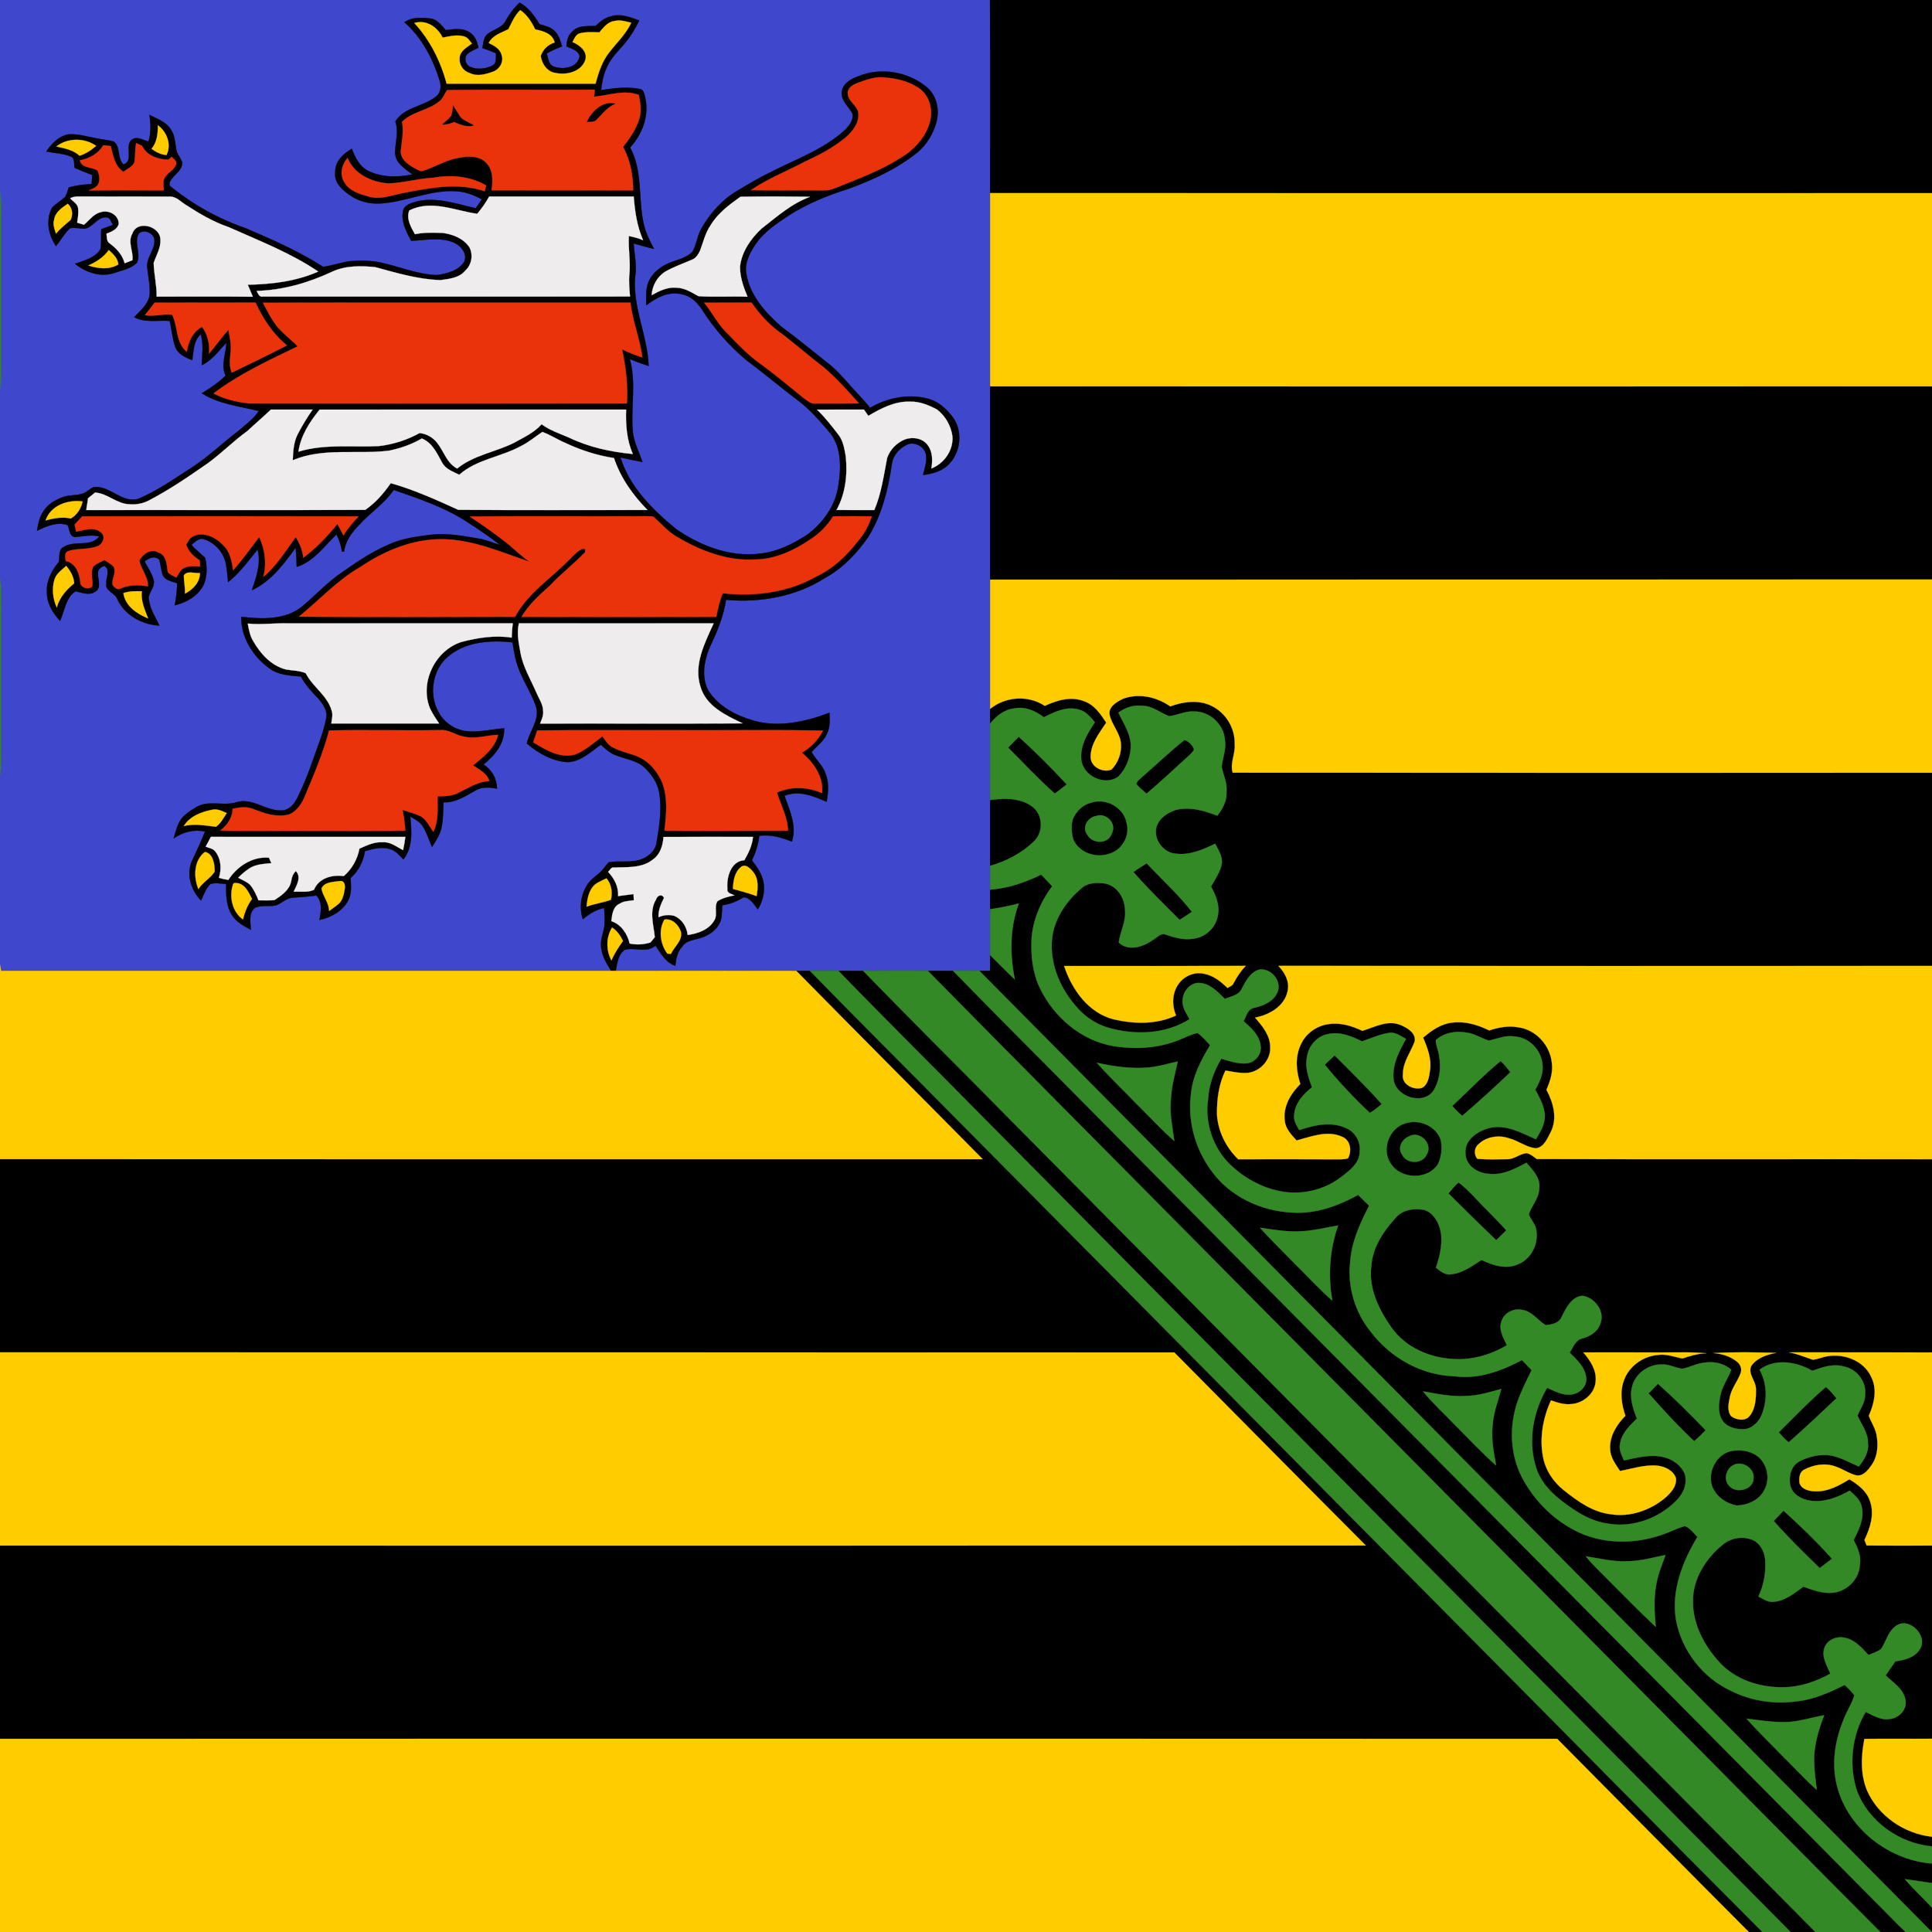 <svg width="1000" height="1000" xmlns="http://www.w3.org/2000/svg" xmlns:svg="http://www.w3.org/2000/svg" version="1.1">
 <rect width="100%" height="100%" fill="#333333" stroke="none"/>
 <g class="layer">
  <title>Layer 1</title>
  <g id="#3f47ccff">
   <path d="m0,0l512.4,0c0.25,33.32 0.05,66.64 0.1,99.96c0,33.34 0,66.67 0,100.01c0.02,33.35 0.02,66.7 0,100.06c0,22.3 0,44.6 0,66.9c0,2.52 -0.01,5.05 -0.02,7.59c0.03,13.19 -0.01,26.38 0.03,39.57c0,11.35 0,22.7 0,34.06c-0.02,4.1 -0.02,8.21 -0.01,12.33c0.01,3.37 0.01,6.75 0.01,10.14c-0.03,7.92 -0.03,15.85 0,23.78c0.01,2.7 0,5.4 -0.01,8.11c-1.87,-0.02 -3.74,-0.02 -5.6,-0.02c-4.53,0 -9.06,0.01 -13.59,0.03c-4.35,0 -8.71,-0.02 -13.07,-0.02c-11.14,-0.01 -22.28,-0.04 -33.41,0.04c-4.3,-0.02 -8.59,-0.05 -12.87,-0.03c-4.91,-0.02 -9.81,-0.01 -14.71,0.02c-2.36,0 -4.73,-0.02 -7.09,-0.01c-31.15,-0.07 -62.29,-0.02 -93.44,-0.02c0.74,-3.81 1.18,-8.58 4.73,-10.9c5.2,-1.46 11.28,1.86 15.84,-2.15c2.76,4.05 5.26,8.8 10.26,10.42c0.36,-3.54 1.01,-7.22 3.56,-9.9c1.96,-3.06 5.77,-3.4 8.95,-4.32c4.33,-1.18 8.55,-3.84 10.52,-8.02c1.48,-2.82 0.73,-6.11 1.44,-9.11c3.9,-0.56 7.5,-1.96 10.79,-4.09c3.64,0.18 5.45,3.75 7.44,6.27c2.94,-4.78 4.17,-10.82 2.35,-16.22c-1.04,-3.43 -3.23,-6.32 -5.4,-9.11c1.88,-4.03 3.29,-8.28 3.79,-12.72c5.84,-0.93 11.5,0.87 16.89,2.94c2.67,-8.16 -1.17,-16.12 -3.84,-23.69c7.36,-3.06 15.05,0.16 21.85,3.11c0.8,-4.96 1.33,-10.24 -0.75,-14.98c-1.49,-4.12 -5.01,-6.98 -7.05,-10.76c2.67,-3.09 6.24,-5.53 7.89,-9.41c1.76,-3.38 1.51,-7.27 1.33,-10.95c-12.43,4.73 -26.29,7.8 -39.4,4.05c-9.04,-2.64 -18.1,-7.34 -23.26,-15.52c-3.96,-7.36 -2.07,-16.29 1.21,-23.54c3.55,-7.47 6.7,-15.22 7.93,-23.45c17.68,1.6 36.14,-1.63 51.23,-11.3c9.06,-4.96 16.33,-12.56 22.2,-20.95c7.16,-11.37 10.42,-24.65 12.38,-37.8c0.46,-4.24 3.36,-7.79 7.01,-9.78c4.06,-2.84 10.6,0.5 10.75,5.45c0.42,3.34 -0.86,6.58 -1.61,9.78c5.1,-0.57 10.45,-2.12 13.92,-6.16c5.76,-6.35 6.64,-16.86 1.44,-23.81c-3.31,-4.43 -7.76,-8.37 -13.27,-9.64c-9.97,-2.5 -20.72,-0.3 -29.49,4.86c-3.59,-4.55 -7.76,-8.6 -11.56,-12.97c-2.95,-3.34 -5.94,-6.68 -9.42,-9.48c-8.37,-6.66 -16.66,-13.43 -25.24,-19.81c-8.05,-7.17 -15.86,-15.81 -17.76,-26.8c-1.23,-5.48 1.53,-10.74 4.41,-15.2c4.36,-6.65 11.13,-11.08 17.63,-15.42c9.6,-6.11 20.25,-10.39 31.08,-13.79c12.56,-4.62 24.92,-10.32 35.39,-18.77c4.97,-4.08 8.3,-9.93 9.92,-16.1c1.61,-6.4 -0.17,-13.86 -5.54,-18c-9.51,-7.67 -23.35,-10.05 -34.72,-5.37c-3.96,1.31 -8.61,3.9 -8.89,8.57c-0.17,4.56 3.86,7.34 5.69,11.06c0.45,3 -1.58,5.7 -3.5,7.79c-11.18,10.56 -25.97,15.57 -39.39,22.51c-5.75,2.8 -11.25,6.09 -16.74,9.37c-7.88,4.58 -14.12,11.63 -18.61,19.49c-2.24,3.78 -2.51,8.37 -4.7,12.13c-3.78,3.94 -9.6,4.29 -14.21,6.81c-3.53,1.97 -6.75,4.82 -8.43,8.56c-1.67,3.89 -1.24,8.22 -1.25,12.34c5.18,-3.96 11.7,-7.49 18.42,-5.68c4.68,0.78 8.13,4.37 10.62,8.17c6.22,9.81 14.05,18.6 22.94,26.07c8.99,6.63 17.49,13.88 26.42,20.59c6.04,4.51 11.03,10.24 15.91,15.94c6.91,7.7 6.64,19.04 5.06,28.63c-1.53,10.21 -8.01,19 -16.13,25.07c-7.5,4.87 -15.8,8.98 -24.84,9.8c-15.28,1.77 -30.49,-4.15 -42.88,-12.72c-12.14,-9.95 -24.12,-21.71 -28.88,-37.1c3.79,0.81 7.59,1.63 11.42,2.33c-1.88,-5.3 -4.59,-10.43 -5.07,-16.11c-1.03,-12.37 1.91,-25.05 -1.54,-37.2c3.2,1.36 6.47,2.55 9.78,3.62c-0.55,-15.7 -8.43,-30.47 -6.98,-46.35c0.98,-5.71 -0.42,-11.39 -0.79,-17.08c3.5,1 7.02,1.99 10.56,2.86c-2.34,-4.38 -4.6,-8.89 -5.53,-13.8c-2.67,-12.83 -0.36,-26.82 -6.86,-38.72c6.19,-6.72 9.88,-16.19 7.93,-25.33c-0.51,-1.85 -0.67,-4.75 -3.11,-4.99c-6.56,-1.27 -13.31,-0.39 -19.85,0.64c0.51,-4.21 1.26,-8.47 3.21,-12.29c2.15,-4.87 6.25,-8.41 9.5,-12.51c2.82,-3.42 5.09,-7.27 7.05,-11.25c-4.6,-1.66 -9.53,-3.69 -14.47,-2.19c-3.26,0.64 -5.82,2.79 -8.13,5.02c-4.09,0.16 -8.98,-0.47 -12.02,2.9c-2.33,1.85 -2.8,4.86 -3.06,7.64c2.48,1.26 6.12,1.94 6.83,5.11c-1.02,6.08 -8.67,7.17 -13.52,5.33c-2.67,-1.14 -2.74,-4.38 -3.51,-6.75c2.52,-1.48 5.2,-2.64 7.94,-3.68c-0.86,-2.61 -1.5,-5.44 -3.43,-7.5c-2.08,-2.43 -5.38,-3.08 -8.28,-4.01c-2.65,-4.35 -5.68,-8.63 -10.27,-11.12c-2.91,2.68 -5.29,5.86 -7.2,9.33c-1.9,3.98 -6.81,4.49 -9.82,7.28c-1.79,1.83 -1.72,4.57 -2.27,6.9c2.4,0.77 4.75,1.68 7.06,2.72c-0.2,2.18 0.56,5.12 -1.84,6.35c-3.48,1.74 -7.92,2.25 -11.54,0.65c-2.44,-1.06 -3.36,-4.75 -1.43,-6.67c1.66,-1.46 3.77,-2.23 5.72,-3.21c-0.63,-2.77 -1.44,-5.7 -3.87,-7.45c-3.67,-3.05 -8.69,-2.21 -13.04,-1.67c-2.15,-2.46 -4.34,-5.49 -7.8,-6c-4.56,-0.52 -9.65,-0.92 -13.57,1.93c8.96,7.88 14.7,18.82 18.18,30.1c0.96,2.81 0.72,6.25 -1.74,8.24c-6.45,5.34 -16.44,5.42 -21.17,13.03c1.89,5.3 -0.05,10.72 -0.14,16.1c0.14,5.39 5.15,8.41 9.01,11.25c-7.58,1.66 -15.86,1.64 -22.95,-1.82c-4.47,-2.25 -6.76,-6.96 -8.45,-11.42c-4.46,2.54 -8.67,6.48 -8.58,12.03c-0.73,5.31 3.51,9.2 7.47,11.9c4.55,3.33 10.29,4.7 15.88,4.38c13.26,-0.74 25.69,-7.19 39.12,-6.33c4.78,0.14 9.25,1.99 13.45,4.15c-1.06,1.54 -2.11,3.09 -3.16,4.63c-9.81,-2.17 -19.92,-5.84 -30.04,-3.64c-2.61,0.79 -5.85,1.44 -7.31,3.98c-1.88,5.83 1.23,11.5 3.89,16.51c7.48,-0.23 15.43,-2.16 22.53,1.14c3.39,1.65 6.64,5.71 5,9.6c-2.95,4.82 -9.07,6.29 -14.29,7.03c-10,-0.38 -19.39,-4.38 -29.07,-6.54c-5.24,-1.04 -10.64,-1.11 -15.94,-0.65c-4.66,0.63 -9.1,2.31 -13.77,2.92c-12.69,-8.11 -26.51,-14.21 -40.34,-20.08c-13.98,-4.83 -27.07,-12.17 -38.58,-21.45c-1.29,-0.86 -0.35,-2.86 0.39,-3.84c2,-2.79 5.8,-4.87 5.55,-8.77c-0.82,-2.42 -2.88,-4.3 -3.12,-6.92c-0.54,-3.28 -0.66,-6.77 -2.5,-9.65c-2.41,-4.22 -7.24,-5.9 -11.35,-7.94c0.72,4.58 0.91,9.3 -0.45,13.79c-2.54,-0.61 -5.33,-2.58 -7.93,-1.4c-5.27,2.63 0.89,11.27 -5.04,13.26c-3.41,-3.06 -1.28,-9.15 -5.1,-11.89c-2.9,-0.78 -5.91,-1.01 -8.85,-1.6c-4.95,-0.89 -9.9,-2.57 -14.99,-2.02c-4.78,1.11 -8.38,4.82 -10.95,8.81c4.24,0.92 8.76,0.92 12.78,2.68c2.19,1.03 1.36,3.85 1.83,5.78c3,1.35 6.06,2.56 9.15,3.69c-0.11,1.55 -0.22,3.11 -0.35,4.67c-3.99,0.26 -7.96,0.71 -11.82,1.76c-0.56,1.6 -0.95,3.28 -1.8,4.77c-2.06,2.29 -5.07,3.53 -6.99,5.96c-3.21,6.32 -1.72,14.03 2.17,19.7c2.42,-3.06 4.36,-6.53 7.17,-9.26c2.57,-0.59 5.21,0.29 7.81,0.18c4.24,-0.79 6.52,-6.13 11.05,-5.86c2.15,-0.01 2.54,2.5 3.44,3.95c-2.01,0.75 -4.03,1.5 -6.05,2.23c-0.28,3.4 0.21,6.88 -0.39,10.24c-2.74,4.68 -8.5,5.87 -13.2,7.66c5.64,4.4 13.23,7.13 20.3,4.73c4.01,-1.44 8.78,-2.12 11.78,-5.38c2.31,-4.7 -1.79,-10.37 0.95,-14.99c2.29,-2.45 6.87,-0.59 7.94,2.28c1.27,5.71 -4.67,10.13 -3.47,15.84c0.39,4.65 1.64,9.28 1.1,13.97c-0.91,4.7 -4.86,7.84 -7.96,11.17c5.67,3.04 12.26,1.41 18.39,1.92c1.01,4.48 1.38,9.11 2.86,13.48c1.46,3.74 5.3,5.55 8.84,6.82c0.68,-4.64 0.5,-10 4.35,-13.37c1.57,5.23 0.71,10.69 0.52,16.03c5.34,-2.61 8.81,-7.48 12.77,-11.7c-0.16,5.72 -3.05,11.53 -0.4,17.08c-3.72,3.54 -7.9,6.53 -12.35,9.08c8.76,5.69 19.57,6.69 29.51,9.21c-2.72,4.28 -7.06,7.17 -10.78,10.51c-7.71,5.87 -14.75,12.6 -22.8,18.02c-9.39,6.02 -18.56,12.63 -28.89,16.97c-8.33,2.36 -14.38,-6.79 -22.58,-6.16c-1.41,0.34 -2.51,1.36 -3.72,2.11c-3.46,2.74 -8.19,1.66 -12.17,2.96c-4.29,1.47 -8.58,3.94 -10.85,8.02c-1.86,2.86 -2.44,6.28 -3,9.58c4.84,-2.37 10.38,-4.85 15.83,-2.95c1.17,2.16 0.76,5.95 3.97,6.23c4.13,-0.41 8.3,-1.41 12.44,-0.35c-4.44,5.74 -12.67,1.85 -18.31,5.38c-2.96,1.33 -2.16,5.08 -2.57,7.7c-3.54,4.31 -6.48,9.51 -6.25,15.28c-0.24,5.88 2.95,11.16 6.81,15.34c2.44,-5.12 2.81,-11.99 7.98,-15.29c3.38,0.58 7.1,2.38 10.28,0.14c3.38,-1.93 1.19,-6.3 1.4,-9.34c-0.4,-2.08 1.6,-3.4 3.27,-4.02c3.35,2.02 0.75,6.17 1,9.18c-0.62,3.96 4.52,4.79 5.72,8.07c3.85,8.38 12.82,13.22 21.8,13.7c-2.23,-4.75 -5.42,-9.4 -5.58,-14.81c0.69,-3.02 3.46,-5.61 2.54,-8.9c-0.92,-3.41 -2.99,-6.35 -4.61,-9.44c2.08,-1.83 5.1,-3.18 7.51,-1.05c0.88,2.65 0.94,5.52 1.89,8.16c1.41,2.74 4.8,3.15 7.41,4.13c-0.05,3.84 -0.5,7.66 -1.25,11.43c5.94,-1.44 11.83,-4.7 14.79,-10.25c2.11,-4.41 2.03,-9.65 0.97,-14.32c-2.3,-2.32 -5.04,-4.2 -7.09,-6.78c1.93,-1.44 3.96,-3.93 6.67,-2.81c5.65,1.83 10.16,6.99 11.16,12.86c0.6,3.07 0.78,6.2 1.13,9.31c6.01,-4.79 10.48,-11.02 15.28,-16.92c1.89,7.22 -0.67,14.31 -2.97,21.07c9.86,-4.56 16.49,-13.46 22.66,-22.02c0.32,3.3 0.47,6.62 0.55,9.94c8.81,-2.76 14.2,-10.7 20.57,-16.8c1.4,2.79 2.44,5.75 2.81,8.87c0.36,0 0.73,-0.01 1.1,-0.02c0.71,-5.4 4.01,-9.86 7.71,-13.65c5.7,-6.4 13.17,-11.08 18.02,-18.25c12.81,4.52 25.88,8.78 37.37,16.21c6.07,3.88 12.11,7.88 17.75,12.38c-3.75,-1.26 -7.45,-2.75 -11.36,-3.42c-8.08,-1.32 -16.28,-2.95 -24.5,-1.94c-7.49,0.97 -15.17,1.87 -22.07,5.18c-9.42,4 -17.79,9.98 -26.14,15.82c-6.68,4.91 -12.32,11.05 -18.69,16.32c-8.82,6.93 -20.74,6.36 -31.27,5.16c-0.22,10.56 6.07,20.48 14.4,26.57c4.71,3.6 10.81,3.82 16.47,4.33c2.37,4.48 5.88,8.15 9.34,11.79c2.33,2.77 4.68,6.3 3.71,10.11c-1.41,7.21 -4.3,14 -6.69,20.91c-2.29,6.79 -4.99,13.45 -8.15,19.88c-1.48,3.03 -3.83,6.12 -7.42,6.58c-8.49,0.9 -15.92,-6.99 -24.47,-4.09c-6.88,2.05 -14.79,-1.56 -21.04,2.79c-2.42,1.48 -4.88,3.03 -6.78,5.17c-2.46,3.06 -3.26,7.01 -4.37,10.68c4.75,-3.33 10.51,-4.84 16.25,-3.6c-2.01,5.14 -4.35,10.13 -6.72,15.11c-3.17,7.03 -0.51,15.28 4.63,20.63c1.42,-2.91 2.42,-6.21 4.81,-8.5c2.62,-0.97 5.46,-0.18 8.16,-0.09c0.05,5.48 -0.07,11.41 3.09,16.16c2.28,3.62 6.16,5.63 9.79,7.62c-0.2,-3.78 -1.37,-8.63 2.01,-11.39c3.41,-1.66 7.44,-0.52 11.07,-1.31c2.88,-1.23 5.25,-3.72 8.5,-3.98c4.07,-0.37 8.17,-0.45 12.21,-1.13c3.44,3.44 2.48,8.35 1.66,12.64c5.97,-1.21 11.91,-4.49 14.84,-10.01c1.95,-3.59 1.5,-7.77 1.28,-11.68c4.1,-3.61 6.62,-8.55 7.43,-13.92c4.26,-1.18 8.86,-2.43 13.22,-0.97c2.84,0.81 4.66,3.28 6.67,5.27c5.06,-6.32 4.26,-14.65 3.58,-22.18c2.26,1.34 4.82,2.5 6.3,4.79c2.19,3.37 3.33,7.27 4.94,10.93c2.12,-3.31 4.38,-6.71 5.08,-10.66c0.72,-4.1 0.72,-8.28 0.83,-12.43c6.26,0.25 11.48,-3.25 16.68,-6.18c3.38,-2.03 7.39,-1.54 11.08,-0.94c-0.15,-5.1 -2.68,-9.76 -7.01,-12.48c5.77,-4.57 11.05,-10.93 10.65,-18.74c-5.98,0.52 -11.9,1.94 -17.93,1.6c-6.03,-0.16 -11.89,-3.47 -15.14,-8.54c-6.03,-9 -4.59,-22.34 3.47,-29.65c9.12,-8.23 22.32,-9.2 33.99,-7.86c0.53,3.5 1.06,7.02 2.07,10.42c2.31,8.16 7.55,15.11 10.18,23.14c1.79,6.83 -3.58,12.48 -4.86,18.78c5.97,5.08 13.28,9.25 21.26,9.66c6.79,-0.37 11.8,-5.33 17.03,-9.05c2.4,2.13 4.79,4.46 7.9,5.52c4.97,2 10.77,2.55 14.81,6.39c3.51,3.43 6.59,7.65 7.45,12.59c1.61,8.69 0.13,17.57 -1.31,26.18c-0.44,3.95 -3.77,6.89 -7.23,8.39c-5.55,2.37 -11.7,0.79 -17.47,1.8c-1.02,0.96 -1.82,2.12 -2.7,3.21c-2.56,3.42 -6.84,5.21 -8.85,9.1c-3.13,5.14 -3.7,11.43 -1.93,17.14c3.25,-2.67 6.86,-4.95 11.05,-5.81c0.18,2.74 0.36,5.49 0.25,8.24c-0.2,3.69 -2.03,7.12 -1.89,10.86c0.15,4.96 2.6,9.45 5.36,13.44c-105.28,-0.02 -210.56,-0.03 -315.85,0.01c-0.14,-0.79 -0.43,-2.37 -0.57,-3.17l0,-97.53c0.65,-4.91 0.64,-9.87 0.54,-14.81c0.02,-27.01 -0.04,-54.03 0.03,-81.04c-0.06,-2.28 -0.33,-4.54 -0.57,-6.8l0,-97.47c0.66,-4.86 0.64,-9.77 0.54,-14.66c0,-24.68 0,-49.36 0,-74.04c0.13,-4.62 0.08,-9.25 -0.54,-13.83l0,-99.16z" fill="#3f47cc" id="svg_1" opacity="1" stroke="#3f47cc" stroke-width="0.09"/>
  </g>
  <g id="#000000ff">
   <path d="m512.4,0l487.6,0l0,99.98c-162.5,0.01 -325,0.06 -487.5,-0.02c-0.05,-33.32 0.15,-66.64 -0.1,-99.96z" fill="#000000" id="svg_2" opacity="1" stroke="#000000" stroke-width="0.09"/>
   <path d="m261.75,10.69c1.91,-3.47 4.29,-6.65 7.2,-9.33c4.59,2.49 7.62,6.77 10.27,11.12c2.9,0.93 6.2,1.58 8.28,4.01c1.93,2.06 2.57,4.89 3.43,7.5c-2.74,1.04 -5.42,2.2 -7.94,3.68c0.77,2.37 0.84,5.61 3.51,6.75c4.85,1.84 12.5,0.75 13.52,-5.33c-0.71,-3.17 -4.35,-3.85 -6.83,-5.11c0.26,-2.78 0.73,-5.79 3.06,-7.64c3.04,-3.37 7.93,-2.74 12.02,-2.9c2.31,-2.23 4.87,-4.38 8.13,-5.02c4.94,-1.5 9.87,0.53 14.47,2.19c-1.96,3.98 -4.23,7.83 -7.05,11.25c-3.25,4.1 -7.35,7.64 -9.5,12.51c-1.95,3.82 -2.7,8.08 -3.21,12.29c6.54,-1.03 13.29,-1.91 19.85,-0.64c2.44,0.24 2.6,3.14 3.11,4.99c1.95,9.14 -1.74,18.61 -7.93,25.33c6.5,11.9 4.19,25.89 6.86,38.72c0.93,4.91 3.19,9.42 5.53,13.8c-3.54,-0.87 -7.06,-1.86 -10.56,-2.86c0.37,5.69 1.77,11.37 0.79,17.08c-1.45,15.88 6.43,30.65 6.98,46.35c-3.31,-1.07 -6.58,-2.26 -9.78,-3.62c3.45,12.15 0.51,24.83 1.54,37.2c0.48,5.68 3.19,10.81 5.07,16.11c-3.83,-0.7 -7.63,-1.52 -11.42,-2.33c4.76,15.39 16.74,27.15 28.88,37.1c12.39,8.57 27.6,14.49 42.88,12.72c9.04,-0.82 17.34,-4.93 24.84,-9.8c8.12,-6.07 14.6,-14.86 16.13,-25.07c1.58,-9.59 1.85,-20.93 -5.06,-28.63c-4.88,-5.7 -9.87,-11.43 -15.91,-15.94c-8.93,-6.71 -17.43,-13.96 -26.42,-20.59c-8.89,-7.47 -16.72,-16.26 -22.94,-26.07c-2.49,-3.8 -5.94,-7.39 -10.62,-8.17c-6.72,-1.81 -13.24,1.72 -18.42,5.68c0.01,-4.12 -0.42,-8.45 1.25,-12.34c1.68,-3.74 4.9,-6.59 8.43,-8.56c4.61,-2.52 10.43,-2.87 14.21,-6.81c2.19,-3.76 2.46,-8.35 4.7,-12.13c4.49,-7.86 10.73,-14.91 18.61,-19.49c5.49,-3.28 10.99,-6.57 16.74,-9.37c13.42,-6.94 28.21,-11.95 39.39,-22.51c1.92,-2.09 3.95,-4.79 3.5,-7.79c-1.83,-3.72 -5.86,-6.5 -5.69,-11.06c0.28,-4.67 4.93,-7.26 8.89,-8.57c11.37,-4.68 25.21,-2.3 34.72,5.37c5.37,4.14 7.15,11.6 5.54,18c-1.62,6.17 -4.95,12.02 -9.92,16.1c-10.47,8.45 -22.83,14.15 -35.39,18.77c-10.83,3.4 -21.48,7.68 -31.08,13.79c-6.5,4.34 -13.27,8.77 -17.63,15.42c-2.88,4.46 -5.64,9.72 -4.41,15.2c1.9,10.99 9.71,19.63 17.76,26.8c8.58,6.38 16.87,13.15 25.24,19.81c3.48,2.8 6.47,6.14 9.42,9.48c3.8,4.37 7.97,8.42 11.56,12.97c8.77,-5.16 19.52,-7.36 29.49,-4.86c5.51,1.27 9.96,5.21 13.27,9.64c5.2,6.95 4.32,17.46 -1.44,23.81c-3.47,4.04 -8.82,5.59 -13.92,6.16c0.75,-3.2 2.03,-6.44 1.61,-9.78c-0.15,-4.95 -6.69,-8.29 -10.75,-5.45c-3.65,1.99 -6.55,5.54 -7.01,9.78c-1.96,13.15 -5.22,26.43 -12.38,37.8c-5.87,8.39 -13.14,15.99 -22.2,20.95c-15.09,9.67 -33.55,12.9 -51.23,11.3c-1.23,8.23 -4.38,15.98 -7.93,23.45c-3.28,7.25 -5.17,16.18 -1.21,23.54c5.16,8.18 14.22,12.88 23.26,15.52c13.11,3.75 26.97,0.68 39.4,-4.05c0.18,3.68 0.43,7.57 -1.33,10.95c-1.65,3.88 -5.22,6.32 -7.89,9.41c2.04,3.78 5.56,6.64 7.05,10.76c2.08,4.74 1.55,10.02 0.75,14.98c-6.8,-2.95 -14.49,-6.17 -21.85,-3.11c2.67,7.57 6.51,15.53 3.84,23.69c-5.39,-2.07 -11.05,-3.87 -16.89,-2.94c-0.5,4.44 -1.91,8.69 -3.79,12.72c2.17,2.79 4.36,5.68 5.4,9.11c1.82,5.4 0.59,11.44 -2.35,16.22c-1.99,-2.52 -3.8,-6.09 -7.44,-6.27c-3.29,2.13 -6.89,3.53 -10.79,4.09c-0.71,3 0.04,6.29 -1.44,9.11c-1.97,4.18 -6.19,6.84 -10.52,8.02c-3.18,0.92 -6.99,1.26 -8.95,4.32c-2.55,2.68 -3.2,6.36 -3.56,9.9c-5,-1.62 -7.5,-6.37 -10.26,-10.42c-4.56,4.01 -10.64,0.69 -15.84,2.15c-3.55,2.32 -3.99,7.09 -4.73,10.9c-0.77,-0.01 -1.54,-0.01 -2.3,0c-2.76,-3.99 -5.21,-8.48 -5.36,-13.44c-0.14,-3.74 1.69,-7.17 1.89,-10.86c0.11,-2.75 -0.07,-5.5 -0.25,-8.24c-4.19,0.86 -7.8,3.14 -11.05,5.81c-1.77,-5.71 -1.2,-12 1.93,-17.14c2.01,-3.89 6.29,-5.68 8.85,-9.1c0.88,-1.09 1.68,-2.25 2.7,-3.21c5.77,-1.01 11.92,0.57 17.47,-1.8c3.46,-1.5 6.79,-4.44 7.23,-8.39c1.44,-8.61 2.92,-17.49 1.31,-26.18c-0.86,-4.94 -3.94,-9.16 -7.45,-12.59c-4.04,-3.84 -9.84,-4.39 -14.81,-6.39c-3.11,-1.06 -5.5,-3.39 -7.9,-5.52c-5.23,3.72 -10.24,8.68 -17.03,9.05c-7.98,-0.41 -15.29,-4.58 -21.26,-9.66c1.28,-6.3 6.65,-11.95 4.86,-18.78c-2.63,-8.03 -7.87,-14.98 -10.18,-23.14c-1.01,-3.4 -1.54,-6.92 -2.07,-10.42c-11.67,-1.34 -24.87,-0.37 -33.99,7.86c-8.06,7.31 -9.5,20.65 -3.47,29.65c3.25,5.07 9.11,8.38 15.14,8.54c6.03,0.34 11.95,-1.08 17.93,-1.6c0.4,7.81 -4.88,14.17 -10.65,18.74c4.33,2.72 6.86,7.38 7.01,12.48c-3.69,-0.6 -7.7,-1.09 -11.08,0.94c-5.2,2.93 -10.42,6.43 -16.68,6.18c-0.11,4.15 -0.11,8.33 -0.83,12.43c-0.7,3.95 -2.96,7.35 -5.08,10.66c-1.61,-3.66 -2.75,-7.56 -4.94,-10.93c-1.48,-2.29 -4.04,-3.45 -6.3,-4.79c0.68,7.53 1.48,15.86 -3.58,22.18c-2.01,-1.99 -3.83,-4.46 -6.67,-5.27c-4.36,-1.46 -8.96,-0.21 -13.22,0.97c-0.81,5.37 -3.33,10.31 -7.43,13.92c0.22,3.91 0.67,8.09 -1.28,11.68c-2.93,5.52 -8.87,8.8 -14.84,10.01c0.82,-4.29 1.78,-9.2 -1.66,-12.64c-4.04,0.68 -8.14,0.76 -12.21,1.13c-3.25,0.26 -5.62,2.75 -8.5,3.98c-3.63,0.79 -7.66,-0.35 -11.07,1.31c-3.38,2.76 -2.21,7.61 -2.01,11.39c-3.63,-1.99 -7.51,-4 -9.79,-7.62c-3.16,-4.75 -3.04,-10.68 -3.09,-16.16c-2.7,-0.09 -5.54,-0.88 -8.16,0.09c-2.39,2.29 -3.39,5.59 -4.81,8.5c-5.14,-5.35 -7.8,-13.6 -4.63,-20.63c2.37,-4.98 4.71,-9.97 6.72,-15.11c-5.74,-1.24 -11.5,0.27 -16.25,3.6c1.11,-3.67 1.91,-7.62 4.37,-10.68c1.9,-2.14 4.36,-3.69 6.78,-5.17c6.25,-4.35 14.16,-0.74 21.04,-2.79c8.55,-2.9 15.98,4.99 24.47,4.09c3.59,-0.46 5.94,-3.55 7.42,-6.58c3.16,-6.43 5.86,-13.09 8.15,-19.88c2.39,-6.91 5.28,-13.7 6.69,-20.91c0.97,-3.81 -1.38,-7.34 -3.71,-10.11c-3.46,-3.64 -6.97,-7.31 -9.34,-11.79c-5.66,-0.51 -11.76,-0.73 -16.47,-4.33c-8.33,-6.09 -14.62,-16.01 -14.4,-26.57c10.53,1.2 22.45,1.77 31.27,-5.16c6.37,-5.27 12.01,-11.41 18.69,-16.32c8.35,-5.84 16.72,-11.82 26.14,-15.82c6.9,-3.31 14.58,-4.21 22.07,-5.18c8.22,-1.01 16.42,0.62 24.5,1.94c3.91,0.67 7.61,2.16 11.36,3.42c-5.64,-4.5 -11.68,-8.5 -17.75,-12.38c-11.49,-7.43 -24.56,-11.69 -37.37,-16.21c-4.85,7.17 -12.32,11.85 -18.02,18.25c-3.7,3.79 -7,8.25 -7.71,13.65c-0.37,0.01 -0.74,0.02 -1.1,0.02c-0.37,-3.12 -1.41,-6.08 -2.81,-8.87c-6.37,6.1 -11.76,14.04 -20.57,16.8c-0.08,-3.32 -0.23,-6.64 -0.55,-9.94c-6.17,8.56 -12.8,17.46 -22.66,22.02c2.3,-6.76 4.86,-13.85 2.97,-21.07c-4.8,5.9 -9.27,12.13 -15.28,16.92c-0.35,-3.11 -0.53,-6.24 -1.13,-9.31c-1,-5.87 -5.51,-11.03 -11.16,-12.86c-2.71,-1.12 -4.74,1.37 -6.67,2.81c2.05,2.58 4.79,4.46 7.09,6.78c1.06,4.67 1.14,9.91 -0.97,14.32c-2.96,5.55 -8.85,8.81 -14.79,10.25c0.75,-3.77 1.2,-7.59 1.25,-11.43c-2.61,-0.98 -6,-1.39 -7.41,-4.13c-0.95,-2.64 -1.01,-5.51 -1.89,-8.16c-2.41,-2.13 -5.43,-0.78 -7.51,1.05c1.62,3.09 3.69,6.03 4.61,9.44c0.92,3.29 -1.85,5.88 -2.54,8.9c0.16,5.41 3.35,10.06 5.58,14.81c-8.98,-0.48 -17.95,-5.32 -21.8,-13.7c-1.2,-3.28 -6.34,-4.11 -5.72,-8.07c-0.25,-3.01 2.35,-7.16 -1,-9.18c-1.67,0.62 -3.67,1.94 -3.27,4.02c-0.21,3.04 1.98,7.41 -1.4,9.34c-3.18,2.24 -6.9,0.44 -10.28,-0.14c-5.17,3.3 -5.54,10.17 -7.98,15.29c-3.86,-4.18 -7.05,-9.46 -6.81,-15.34c-0.23,-5.77 2.71,-10.97 6.25,-15.28c0.41,-2.62 -0.39,-6.37 2.57,-7.7c5.64,-3.53 13.87,0.36 18.31,-5.38c-4.14,-1.06 -8.31,-0.06 -12.44,0.35c-3.21,-0.28 -2.8,-4.07 -3.97,-6.23c-5.45,-1.9 -10.99,0.58 -15.83,2.95c0.56,-3.3 1.14,-6.72 3,-9.58c2.27,-4.08 6.56,-6.55 10.85,-8.02c3.98,-1.3 8.71,-0.22 12.17,-2.96c1.21,-0.75 2.31,-1.77 3.72,-2.11c8.2,-0.63 14.25,8.52 22.58,6.16c10.33,-4.34 19.5,-10.95 28.89,-16.97c8.05,-5.42 15.09,-12.15 22.8,-18.02c3.72,-3.34 8.06,-6.23 10.78,-10.51c-9.94,-2.52 -20.75,-3.52 -29.51,-9.21c4.45,-2.55 8.63,-5.54 12.35,-9.08c-2.65,-5.55 0.24,-11.36 0.4,-17.08c-3.96,4.22 -7.43,9.09 -12.77,11.7c0.19,-5.34 1.05,-10.8 -0.52,-16.03c-3.85,3.37 -3.67,8.73 -4.35,13.37c-3.54,-1.27 -7.38,-3.08 -8.84,-6.82c-1.48,-4.37 -1.85,-9 -2.86,-13.48c-6.13,-0.51 -12.72,1.12 -18.39,-1.92c3.1,-3.33 7.05,-6.47 7.96,-11.17c0.54,-4.69 -0.71,-9.32 -1.1,-13.97c-1.2,-5.71 4.74,-10.13 3.47,-15.84c-1.07,-2.87 -5.65,-4.73 -7.94,-2.28c-2.74,4.62 1.36,10.29 -0.95,14.99c-3,3.26 -7.77,3.94 -11.78,5.38c-7.07,2.4 -14.66,-0.33 -20.3,-4.73c4.7,-1.79 10.46,-2.98 13.2,-7.66c0.6,-3.36 0.11,-6.84 0.39,-10.24c2.02,-0.73 4.04,-1.48 6.05,-2.23c-0.9,-1.45 -1.29,-3.96 -3.44,-3.95c-4.53,-0.27 -6.81,5.07 -11.05,5.86c-2.6,0.11 -5.24,-0.77 -7.81,-0.18c-2.81,2.73 -4.75,6.2 -7.17,9.26c-3.89,-5.67 -5.38,-13.38 -2.17,-19.7c1.92,-2.43 4.93,-3.67 6.99,-5.96c0.85,-1.49 1.24,-3.17 1.8,-4.77c3.86,-1.05 7.83,-1.5 11.82,-1.76c0.13,-1.56 0.24,-3.12 0.35,-4.67c-3.09,-1.13 -6.15,-2.34 -9.15,-3.69c-0.47,-1.93 0.36,-4.75 -1.83,-5.78c-4.02,-1.76 -8.54,-1.76 -12.78,-2.68c2.57,-3.99 6.17,-7.7 10.95,-8.81c5.09,-0.55 10.04,1.13 14.99,2.02c2.94,0.59 5.95,0.82 8.85,1.6c3.82,2.74 1.69,8.83 5.1,11.89c5.93,-1.99 -0.23,-10.63 5.04,-13.26c2.6,-1.18 5.39,0.79 7.93,1.4c1.36,-4.49 1.17,-9.21 0.45,-13.79c4.11,2.04 8.94,3.72 11.35,7.94c1.84,2.88 1.96,6.37 2.5,9.65c0.24,2.62 2.3,4.5 3.12,6.92c0.25,3.9 -3.55,5.98 -5.55,8.77c-0.74,0.98 -1.68,2.98 -0.39,3.84c11.51,9.28 24.6,16.62 38.58,21.45c13.83,5.87 27.65,11.97 40.34,20.08c4.67,-0.61 9.11,-2.29 13.77,-2.92c5.3,-0.46 10.7,-0.39 15.94,0.65c9.68,2.16 19.07,6.16 29.07,6.54c5.22,-0.74 11.34,-2.21 14.29,-7.03c1.64,-3.89 -1.61,-7.95 -5,-9.6c-7.1,-3.3 -15.05,-1.37 -22.53,-1.14c-2.66,-5.01 -5.77,-10.68 -3.89,-16.51c1.46,-2.54 4.7,-3.19 7.31,-3.98c10.12,-2.2 20.23,1.47 30.04,3.64c1.05,-1.54 2.1,-3.09 3.16,-4.63c-4.2,-2.16 -8.67,-4.01 -13.45,-4.15c-13.43,-0.86 -25.86,5.59 -39.12,6.33c-5.59,0.32 -11.33,-1.05 -15.88,-4.38c-3.96,-2.7 -8.2,-6.59 -7.47,-11.9c-0.09,-5.55 4.12,-9.49 8.58,-12.03c1.69,4.46 3.98,9.17 8.45,11.42c7.09,3.46 15.37,3.48 22.95,1.82c-3.86,-2.84 -8.87,-5.86 -9.01,-11.25c0.09,-5.38 2.03,-10.8 0.14,-16.1c4.73,-7.61 14.72,-7.69 21.17,-13.03c2.46,-1.99 2.7,-5.43 1.74,-8.24c-3.48,-11.28 -9.22,-22.22 -18.18,-30.1c3.92,-2.85 9.01,-2.45 13.57,-1.93c3.46,0.51 5.65,3.54 7.8,6c4.35,-0.54 9.37,-1.38 13.04,1.67c2.43,1.75 3.24,4.68 3.87,7.45c-1.95,0.98 -4.06,1.75 -5.72,3.21c-1.93,1.92 -1.01,5.61 1.43,6.67c3.62,1.6 8.06,1.09 11.54,-0.65c2.4,-1.23 1.64,-4.17 1.84,-6.35c-2.31,-1.04 -4.66,-1.95 -7.06,-2.72c0.55,-2.33 0.48,-5.07 2.27,-6.9c3.01,-2.79 7.92,-3.3 9.82,-7.28m1.4,4.43c-3.71,1.91 -8.15,3.07 -10.18,7.14c2.76,1.3 5.85,2.93 6.64,6.16c1.37,3.6 -1.14,7.65 -4.66,8.77c-3.74,1.31 -8.02,2.53 -11.79,0.62c-3.36,-0.93 -5.69,-4.37 -5.26,-7.85c0.13,-3.65 3.81,-5.47 6.36,-7.41c-1.21,-1.39 -2.16,-3.28 -4.11,-3.72c-3.64,-1.05 -7.44,-0.02 -11.05,0.64c-2.59,-5.45 -8.48,-9.46 -14.64,-7.56c8.17,8.83 13.62,19.84 16.74,31.4c25.68,-0.03 51.37,-0.01 77.05,-0.01c1.35,-4.94 2.85,-9.95 5.69,-14.26c4.03,-5.94 9.74,-10.65 12.76,-17.29c-2.83,-0.62 -5.76,-1.64 -8.67,-0.87c-3.5,0.4 -5.69,3.43 -7.82,5.89c-3.42,-0.14 -6.91,-0.35 -10.26,0.52c-1.95,0.68 -2.75,2.77 -3.61,4.46c3.61,1.55 7.97,4.8 6.6,9.31c-2.01,5.99 -9.44,7.89 -15.08,6.75c-4.47,-0.37 -7.45,-4.71 -7.98,-8.87c1.1,-3.34 3.81,-5.98 7.21,-6.94c-1.14,-4.72 -5.99,-5.91 -10.1,-6.8c-1.82,-3.84 -4.15,-7.53 -7.72,-9.97c-2.85,2.76 -4.4,6.41 -6.12,9.89m180.94,27.71c-2.29,0.88 -5.17,2.33 -5.29,5.13c-0.22,4.6 5.38,6.56 5.51,11.07c0.27,4.78 -3.01,8.92 -6.4,11.93c-6.18,5.14 -13.27,9.05 -20.58,12.31c-9.51,5.13 -19.73,9 -28.67,15.15c12.43,0.22 24.85,0.01 37.28,0.12c3.83,0.27 7.26,-1.64 10.73,-2.95c11.53,-4.57 23.19,-9.23 33.34,-16.49c4.95,-3.89 9.17,-8.93 10.99,-15.04c2.05,-6.07 0.65,-13.55 -4.43,-17.72c-5.59,-4.26 -12.69,-5.9 -19.59,-6.29c-4.48,-0.36 -8.74,1.36 -12.89,2.78m-212.69,3.8c-1.35,1.9 -2.06,4.32 -3.97,5.79c-5.74,4.81 -13.99,5.25 -19.36,10.63c1.05,4.99 -0.12,9.97 -0.61,14.93c-0.3,4.5 3.96,7.32 7.43,9.23c1.29,0.49 2.57,1.73 4.03,1.23c6.15,-1.96 11.74,-5.56 18.17,-6.69c4.9,-1.04 10.93,-1.37 14.65,2.6c3.62,3.76 3.39,9.37 2.68,14.17c24.43,0 48.86,-0.04 73.3,0.01c-0.07,-7.77 -1.41,-15.62 -5.25,-22.48c3.39,-4.27 6.55,-8.86 8.31,-14.07c1.37,-4.18 0.71,-8.63 -0.14,-12.83c-7.57,-2.88 -15.46,0.22 -23.12,0.91c0.11,-1.2 0.22,-2.41 0.34,-3.61c-25.49,0.2 -50.99,-0.16 -76.46,0.18m-149.7,18.2c0.07,4.3 -0.42,8.76 -3.25,12.21c2.28,1.68 4.84,2.94 7.7,3.22c2.78,-5.4 0.21,-11.99 -4.45,-15.43m-52.53,11c4.25,0.93 8.67,1.7 12.01,4.76c3.23,-1.01 6.06,-2.89 8.59,-5.1c-6.06,-4.21 -14.74,-4.26 -20.6,0.34m24.34,-0.64c-2.69,4.31 -7.19,6.92 -12.14,7.76c0.77,4.38 6.3,3.22 9.18,5.43c0.95,2.47 1.52,5.59 -0.3,7.81c-1.19,1.22 -2.92,1.67 -4.41,2.4c12.97,-0.17 25.96,-0.07 38.94,-0.04c-0.05,-2.14 -0.69,-4.45 0.42,-6.43c1.46,-2.78 4.96,-4.05 5.96,-7.1c0.6,-1.74 -1.4,-2.71 -2.28,-3.86c-0.44,0.37 -1.34,1.12 -1.79,1.49c-5.38,-0.11 -11.1,-2.07 -13.59,-7.22c-0.77,-0.35 -2.31,-1.05 -3.08,-1.4c-0.49,3.22 -0.39,6.49 -0.79,9.71c-0.9,2.6 -3.77,3.64 -5.8,5.19c-4.47,-3.02 -5.3,-8.49 -6.51,-13.33c-1.27,-0.14 -2.54,-0.28 -3.81,-0.41m124.87,19.39c2.61,4.39 7.89,5.84 12.49,7.16c5.75,1.72 11.5,-0.53 17.09,-1.72c14.1,-2.66 28.94,-5.82 42.96,-1.02c0.18,-0.75 0.53,-2.25 0.71,-3c-8.26,-4.86 -18.32,-5.65 -27.61,-3.97c-7.76,0.38 -15.28,2.7 -23.04,2.9c-8.52,-0.57 -17.68,-4.78 -21.06,-13.12c-3.1,3.36 -4.29,8.85 -1.54,12.77m-142.06,8.08c1.47,1.65 3.89,2.81 4.13,5.25c0.27,2.46 -0.14,4.91 -0.52,7.34c1.18,0.35 2.36,0.7 3.54,1.07c2.75,-2.28 4.91,-5.59 8.58,-6.47c4.09,-1.43 9.43,1.32 9.4,6c-0.71,2.97 -3.78,4.12 -6.32,5.09c0.22,1.79 -0.07,4.04 1.75,5.13c3.51,2.56 6.52,5.86 7.62,10.18c1.35,-0.53 2.7,-1.04 4.05,-1.57c0.58,-4.61 -2.64,-9.44 -0.04,-13.77c2.39,-7.2 14.39,-3.95 14.51,3c0.34,4.36 -2.12,8.17 -3.47,12.14c0.12,5.84 1.63,11.59 1.53,17.47c16.6,0.02 33.19,-0.12 49.79,0.07c-0.88,-2.08 -1.76,-4.15 -2.63,-6.22c12.41,-0.23 25.02,-1.73 36.47,-6.81c-14.34,-9.71 -30.6,-15.95 -46.34,-23c-7.99,-2.71 -15.31,-7.05 -22.36,-11.63c-2.53,-1.58 -4.76,-4.14 -7.95,-4.18c-15.02,-0.06 -30.04,0.03 -45.06,-0.04c-2.25,0.03 -4.66,-0.27 -6.68,0.95m216.88,-0.93c-1.75,3.18 -3.85,6.17 -6.2,8.94c-11.53,-1.62 -23.86,-7.5 -35.16,-1.71c-1.7,4.33 0.91,8.59 2.94,12.27c4.67,-1.04 9.48,-0.78 14.23,-0.68c5.35,0.65 10.95,2.87 14.02,7.53c1.95,3.87 1.14,8.89 -2.07,11.84c-3.09,3.95 -8.38,4.44 -12.99,5.07c-11.55,-0.37 -22.7,-3.7 -33.78,-6.72c-7.45,-0.73 -15.26,-0.86 -22.22,2.34c-12.26,5.75 -25.55,9.62 -39.15,9.97c0.75,1.31 1.36,3.39 3.31,2.92c63.32,-0.01 126.65,0.03 189.97,-0.02c-0.31,-3.8 -0.71,-7.61 -0.34,-11.41c0.69,-6.64 -0.68,-13.26 -0.26,-19.91c2.51,0.51 5,1.14 7.37,2.15c-3.15,-7.11 -4.26,-14.89 -4.86,-22.58c-24.94,0 -49.87,0.01 -74.81,0m114.6,14.88c-2.71,3.89 -3.76,8.6 -5.39,12.98c-0.88,1.88 -2.01,3.89 -4.02,4.73c-4.64,2.05 -9.5,3.67 -13.91,6.2c-4.28,2.59 -6.88,7.32 -7.18,12.27c3.87,-2.2 8.13,-4.29 12.72,-3.88c4.27,0.02 7.94,2.46 11.56,4.4c8.41,0.52 16.89,-0.04 25.33,0.27c-2.08,-4.96 -3.95,-10.21 -3.88,-15.65c0.89,-7.71 5.59,-14.39 11.11,-19.59c7.92,-6.14 15.6,-13.04 25.17,-16.5c-12.01,-0.16 -24.04,-0.2 -36.05,0c-5.79,4.12 -11.76,8.55 -15.46,14.77m-339.81,-2.74c-0.77,2.41 0.3,4.77 0.97,7.05c2.25,-2.64 4.92,-4.86 7.58,-7.06c1.33,-2.84 0.94,-6.27 -1.46,-8.4c-3.02,2.07 -6.61,4.43 -7.09,8.41m17.74,23.53c5.03,1.65 10.77,2.31 15.52,-0.52c-0.27,-3.19 -2.74,-5.46 -4.95,-7.48c-2.6,3.77 -6.45,6.18 -10.57,8m29.24,25.71c4.7,0.9 9.5,-0.77 14.08,-0.26c3.21,6.14 1.74,14.53 7.63,19.22c0.81,-5.19 3.01,-10.38 7.93,-12.88c2.86,4.03 4.04,8.9 3.6,13.81c3.43,-4.03 6.5,-8.34 10,-12.3c0.46,2.44 0.98,4.88 1.19,7.36c0.5,4.96 -1.59,10.07 0.6,14.81c9.55,-4.63 19.1,-9.23 28.54,-14.1c-7.24,-5.87 -12.4,-13.73 -16.26,-22.13c-17.42,0.01 -34.84,-0.04 -52.26,0.03c-1.63,2.18 -3.33,4.32 -5.05,6.44m61.14,-6.42c2.01,3.98 4.1,7.94 6.7,11.57c3.29,4.13 7.61,7.26 11.31,11c-15.02,7.22 -30.27,14.25 -43.61,24.37c5.65,3.01 12.11,4.47 18.42,5.2c65.18,0.03 130.37,0.04 195.55,0c0.59,-9.44 -0.56,-18.81 -2.49,-28.03c3.38,1.65 6.87,3.07 10.47,4.2c-1.17,-9.66 -5.1,-18.69 -6.14,-28.37c-63.4,0.05 -126.8,-0.07 -190.21,0.06m228.36,-0.02c4.34,5.31 7.32,11.69 12.47,16.34c4.87,5.19 9.89,10.25 15.58,14.55c8.11,5.79 15.73,12.23 23.47,18.5c1.81,1.26 3.6,3.08 6,2.8c7.53,0 15.07,0.02 22.6,-0.05c-5.7,-6.43 -11.44,-12.86 -17.97,-18.47c-7.18,-5.53 -14.05,-11.43 -21.19,-17.01c-6.48,-4.44 -12.01,-10.18 -16.39,-16.69c-8.19,0 -16.38,-0.03 -24.57,0.03m84.97,58.58c-0.76,-1.1 -1.5,-2.18 -2.26,-3.26c-8.1,0.04 -16.2,-0.04 -24.29,0.04c4.15,3.94 7.63,8.49 11.11,13.01c2.47,3.14 3.04,7.25 3.75,11.07c1.01,9.46 -0.09,19.44 -4.77,27.86c6.52,0.06 13.04,0.02 19.56,0.04c3.65,-8.61 4.87,-17.91 6.65,-27.01c1.48,-4.37 5.09,-7.94 9.34,-9.64c4.08,-1.39 9.35,-0.51 11.84,3.29c2.43,3.41 2.37,7.87 1.7,11.83c6.64,-2.58 11.44,-9.43 10.9,-16.62c-0.71,-5.44 -3.63,-10.55 -7.96,-13.89c-4.34,-2.28 -9.06,-4.26 -14.05,-4.08c-7.82,-0.26 -14.99,3.49 -21.52,7.36m-309.21,-3.25c-3.99,3.78 -8.18,7.33 -12.18,11.09c-7.16,5.13 -13.33,11.5 -20.46,16.68c-9.88,6.87 -19.84,13.71 -30.54,19.27c-3.1,1.62 -6.61,2.28 -10.09,1.97c-6.49,-0.17 -11.3,-5.6 -17.72,-6.08c-1.21,1 -2.42,2.01 -3.66,2.98c-0.31,2.03 -0.62,4.07 -0.94,6.1c48.14,-0.09 96.28,0.13 144.41,-0.1c5.3,-3.66 9.56,-8.55 13.19,-13.83c12.08,3.41 23.57,8.61 34.95,13.8c32.64,0.28 65.31,0.06 97.95,0.1c-7.55,-7.66 -13.91,-16.61 -17.34,-26.89c-8.65,-1.31 -17.03,-4.02 -24.95,-7.72c-4.13,-1.75 -7.9,-4.24 -12.12,-5.8c-3.66,2.4 -7,5.3 -10.95,7.24c-10.32,5.72 -23.05,6.9 -32.07,14.92c-3.3,-1.63 -7.2,-2.93 -8.97,-6.46c-2.63,-4.73 -5.01,-10.16 -10.41,-12.31c-5.2,3.07 -10.99,5.06 -16.88,6.29c-16.59,2.11 -34.07,-1.74 -49.92,4.97c0.17,-4.47 0.43,-9.1 2.41,-13.2c2.35,-4.5 4.95,-8.86 7.86,-13.02c-7.19,0 -14.38,0 -21.57,0m25.22,0.01c-5.15,6.34 -9.83,13.51 -10.97,21.78c13.48,-4.16 27.74,-2.22 41.61,-2.9c7.4,-0.85 14.58,-3.15 21.1,-6.75c3.62,0.37 7.04,2.33 9.21,5.25c3.43,4.39 4.94,10.42 10.24,13.12c8.53,-6.97 19.82,-8.5 29.45,-13.33c4.99,-2.81 10.37,-5.21 14.24,-9.58c4.3,3.16 9.37,4.81 14.21,6.9c10.33,5 21.64,7.41 33,8.49c-3.15,-7.22 -3.76,-15.22 -3.46,-23c-52.88,0.03 -105.76,-0.01 -158.63,0.02m-141.85,57.39c4.26,-1.24 8.67,-1.98 13.07,-1.05c3.24,-1.85 5.28,-5.21 6.08,-8.8c-7.6,-1.03 -16.54,1.99 -19.15,9.85m18.94,-2.12c-1.3,1.43 -2.62,2.84 -3.93,4.26c0.2,0.91 0.61,2.73 0.81,3.65c4.18,-0.74 9.29,-2.83 12.9,0.46c2.52,1.93 0.95,5.92 -1.64,6.98c-4.92,2.04 -10.51,0.93 -15.5,2.68c-2.08,0.9 -1.25,3.35 -1.18,5.09c5.06,0.91 7.04,6.16 7.52,10.69c-0.09,3.04 3.96,4.32 6.17,2.61c0.69,-3.46 -1.18,-7.26 0.64,-10.5c1.62,-1.53 3.75,-2.31 5.69,-3.34c1.63,1.07 3.39,2 4.75,3.42c1.67,3.08 -1.07,6.3 -0.52,9.44c0.94,1.37 2.6,2.9 4.33,1.83c4.42,-2.03 9.29,-1.78 13.98,-1.08c0.22,-5.01 -3.64,-8.74 -4.45,-13.41c1.86,-3.3 6.11,-6.41 9.87,-4.07c4.44,1.34 4.21,6.48 4.88,10.19c1.17,1.29 2.91,1.87 4.4,2.72c1,-1.48 1.74,-3.22 3.14,-4.39c2.64,-1.97 6.1,-1.31 9.16,-1.37c-0.05,-0.79 -0.17,-2.37 -0.23,-3.16c-3.12,-1.91 -5.76,-4.51 -6.98,-8.04c0.94,-1.55 1.67,-3.45 3.44,-4.25c5.47,-2.91 12.1,0.47 15.89,4.67c3.49,3.34 4.26,8.3 5.01,12.84c4.74,-5.56 9.09,-11.42 13.48,-17.24c2.93,6.43 4.01,13.76 2.1,20.64c6.93,-5.7 11.55,-13.47 16.76,-20.63c2.08,3.25 3.54,6.87 3.98,10.72c6.63,-5 12.4,-11.04 17.61,-17.49c1.06,1.95 2.13,3.91 3.17,5.89c2.17,-3.6 4.89,-6.8 7.82,-9.79c-47.69,-0.13 -95.38,-0.07 -143.07,-0.02m200.61,0.08c6.9,4.48 13.57,9.31 20.05,14.39c3.54,3.05 6.94,6.27 10.77,8.98c-14.63,-5 -29.22,-11.42 -44.94,-11.65c-15.37,-0.18 -30.05,5.96 -42.61,14.45c-11.87,6.83 -21.16,17.09 -31.72,25.66c37.3,0.28 74.6,0.16 111.89,0.06c6.56,-12.21 18.63,-19.88 28.1,-29.61c2.02,-1.88 3.81,-4.23 6.4,-5.36c1.56,-0.61 2.14,-0.09 1.72,1.57c-5.88,6.1 -12.65,11.29 -18.43,17.5c-5.36,4.77 -10.77,9.67 -14.42,15.94c33.59,0.08 67.19,0.07 100.78,0c0.84,-4.14 1.74,-8.29 3.34,-12.22c16.55,1.84 33.89,-0.36 48.5,-8.72c8.65,-4.03 15.72,-10.74 21.46,-18.27c3.38,-3.65 5.55,-8.17 7.22,-12.81c-6.69,-0.06 -13.37,-0.05 -20.06,0c-3.03,4.82 -7.1,8.97 -11.92,12.02c-8.37,5.63 -17.96,10.17 -28.23,10.29c-14.47,0.95 -28.5,-4.48 -40.75,-11.76c-4.41,-2.52 -7.72,-6.42 -11.43,-9.79c-0.98,-1.14 -2.61,-0.67 -3.9,-0.83c-30.6,0.16 -61.21,-0.14 -91.82,0.16m-214.98,32.68c-1.4,4.74 -0.81,9.91 1.21,14.38c1.4,-5.17 4.95,-9.21 9.03,-12.51c-0.27,-3.45 -1.95,-6.43 -4.15,-9c-2.31,2.09 -5.15,3.99 -6.09,7.13m66.97,-2.16c0.04,3.13 0.78,6.24 0.58,9.39c4.09,-2.16 7.71,-5.73 7.76,-10.68c-2.67,0.32 -6.63,-1.43 -8.34,1.29m-31.27,9.11c0.94,6.68 7.03,10.73 12.79,13.1c-1.77,-4.51 -3.84,-9.08 -3.26,-14.06c-3.2,-0.08 -6.46,-0.08 -9.53,0.96m64.37,15.77c0.6,3.09 1.1,6.3 2.81,9.02c3.75,6.59 9.37,12.83 16.97,14.74c3.41,0.61 6.97,0.5 10.21,1.92c3.57,7.05 11.09,11.4 13.38,19.17c0.86,2.22 0.15,4.62 -0.13,6.88c18.61,0.02 37.21,0.02 55.82,0c-1.73,-2.53 -3.42,-5.1 -4.75,-7.85c-5.44,-13.36 2.61,-29.97 16.24,-34.35c8.46,-2.22 17.31,-3.62 26.05,-2.26c0.06,-2.48 0.25,-4.96 0.57,-7.41c-38.81,0.03 -77.61,0.01 -116.42,0.01c-6.92,-0.16 -13.83,0.84 -20.75,0.13m141.19,15.28c1.34,7.28 5.28,13.65 8.16,20.38c1.32,3.14 3.51,6.1 3.54,9.64c0.27,2.28 -0.79,4.38 -1.58,6.45c34.95,-0.08 69.91,0.12 104.86,-0.1c-8.68,-4.12 -18.94,-8.88 -21.84,-18.93c-3.68,-11.43 2.2,-22.67 6.82,-32.84c-33.61,-0.02 -67.21,0.01 -100.81,-0.02c-1.23,5.13 -0.03,10.34 0.85,15.42m-99.07,40.04c-3.26,12.13 -8.2,23.7 -13.08,35.24c-1.61,3.43 -4.09,6.77 -7.68,8.26c-6.25,1.61 -12.6,-0.49 -18.39,-2.78c-3.48,-1.48 -7.25,-0.97 -10.82,-0.17c0.04,4.62 -2.84,8.5 -6.34,11.22c14.99,0.46 30,0.09 44.99,0.2c16.91,-0.06 33.82,0.19 50.73,-0.15c-0.2,-3.6 -0.73,-7.16 -1.41,-10.7c3.32,1.12 6.8,1.9 9.89,3.6c2.73,1.92 4.18,5.06 6.03,7.75c2.85,-5.64 2.14,-12.25 2.21,-18.38c3.66,-0.01 7.46,-0.11 10.79,-1.84c5.15,-2.49 10.08,-5.84 16,-6.09c-1.19,-4.03 -5.25,-5.85 -8.42,-8.09c5.25,-4.36 11.23,-8.77 12.97,-15.77c-5.97,0.12 -11.91,2.41 -17.86,0.84c-4.17,-0.61 -7.67,-3.76 -12.03,-3.31c-19.19,0.29 -38.39,-0.25 -57.58,0.17m107.73,-0.01c-0.69,2.05 -1.4,4.1 -2.11,6.15c6.47,3.86 13.6,8.41 21.51,6.37c5.41,-2.03 9.74,-6.1 14.35,-9.48c1.53,2.02 2.81,4.47 5.17,5.67c3.51,1.83 7.38,2.82 11.12,4.05c6.75,2.12 11.92,7.83 14.61,14.23c3.03,7.92 2.11,16.62 1.18,24.85c21.31,0.36 42.64,-0.05 63.94,0.02c-0.15,-6.99 -3.75,-13.14 -5.7,-19.69c7.3,-3.35 16.08,-3 23.35,0.29c0.83,-8.38 -4.3,-15.84 -10.49,-20.93c4.7,-2.68 8.47,-6.62 10.94,-11.43c-24.65,-0.53 -49.32,-0.09 -73.98,-0.22c-24.63,0.06 -49.26,-0.16 -73.89,0.12m-182.97,49.48c5.56,-1.4 11.13,-0.24 16.68,0.37c2.47,-1.79 3.91,-4.56 5.53,-7.07c-2.35,-1.07 -4.82,-2.31 -7.49,-1.73c-5.63,1.13 -11.53,3.32 -14.72,8.43m14.03,5.61c-0.89,1.69 -1.73,3.4 -2.71,5.04c1.66,0.77 3.75,0.89 4.95,2.47c3.07,3.83 3.35,9.14 1.93,13.69c1.59,0.49 3.23,0.82 4.88,1.08c4.48,-7.01 12.46,-12.25 21.01,-11.5c0.42,0.94 0.84,1.9 1.26,2.86c-3.33,0.25 -6.74,0.48 -9.85,1.81c-2.78,1.43 -5.14,3.52 -7.35,5.71c2.09,1.16 4.45,1.98 6.19,3.69c1.98,2.34 3.18,5.19 4.35,7.99c2.75,-0.02 5.51,0.14 8.26,-0.11c3.62,-2.41 7.81,-5.22 8.65,-9.82c0.27,-1.97 0.95,-3.8 2.38,-5.22c3.14,3.11 0.37,7.5 -1.11,10.7c3.48,-0.27 7.31,0.58 10.54,-1.01c2.42,-6.11 9.45,-7.91 15.41,-7.08c4.24,-3.69 7.07,-8.68 8.09,-14.2c3.78,-1.66 7.7,-3.61 11.96,-3.31c4.03,-0.38 7.25,2.35 10.62,4.08c0.52,-2.27 0.91,-4.56 1.2,-6.86c-33.55,-0.02 -67.11,0 -100.66,-0.01m234.26,0.05c-0.28,4.38 -1.7,9.07 -5.48,11.68c-5.58,4.54 -13.23,3.87 -19.97,4.14c-1.61,-0.33 -2.3,1.33 -3.2,2.27c3.2,3.36 5.51,7.76 5.14,12.53c2.67,-0.39 5.34,-0.75 8.02,-1.07c0.03,0.8 0.11,2.42 0.14,3.22c-2.47,0.4 -5.14,0.31 -7.3,1.77c-3.53,1.48 -3.96,5.72 -4.32,9.04c5.06,1.59 8.32,6.6 9.47,11.58c3.59,0.76 7.27,0.53 10.78,-0.56c0.74,-0.93 1.48,-1.85 2.23,-2.76c-0.63,-6.43 -3.01,-13.45 0.62,-19.42c0.57,-2.04 3.01,-3.28 4.13,-0.87c-1.56,3.13 -3.01,6.38 -2.83,9.98c2.62,-1.15 5.42,-1.45 8.21,-0.69c3.97,1.74 6.44,5.65 6.88,9.9c5.14,-0.73 10.84,-2.62 13.63,-7.33c2.21,-3.04 -0.22,-7.14 1.84,-10.21c2.66,-1.64 5.75,-2.4 8.79,-2.99c-1.54,-0.79 -4.15,-1.04 -3.69,-3.41c-0.52,-5.86 1.73,-14.32 8.76,-14.76c2.18,-3.73 4.08,-7.7 4.48,-12.07c-15.45,-0.01 -30.89,-0.07 -46.33,0.03m-240.7,26.97c2.18,-3.59 6.19,-5.54 8.4,-9.05c0.02,-3.63 -0.73,-9.36 -5.03,-10.17c-5.77,4.33 -6.01,12.98 -3.37,19.22m280.95,-11.52c-3.49,2.67 -4.14,7.34 -4.29,11.44c4.11,1.15 8.25,2.18 12.23,3.72c0.75,-4.22 1.13,-9.09 -1.85,-12.58c-1.39,-1.74 -3.74,-4.21 -6.09,-2.58m-74.05,8.09c-4.52,2.28 -5.64,7.93 -5.98,12.53c4.08,-1.55 8.46,-2.09 12.57,-3.54c0.89,-3.88 0.33,-8.01 -2.29,-11.1c-1.45,0.67 -2.91,1.33 -4.3,2.11m-143.2,3.16c0.7,4.07 3.92,7.31 3.93,11.6c1.74,-1.31 3.58,-2.5 5.2,-3.95c1.96,-2.01 2.46,-4.9 2.9,-7.56c0.31,-1.65 -0.15,-4.3 -2.39,-3.96c-3.26,0.46 -8.12,0.33 -9.64,3.87m-46.36,-0.07c-1.11,5.89 0.68,12.45 5.7,16.05c0.92,-3.79 2.35,-7.45 4.69,-10.6c-1.79,-3.5 -3.83,-8.27 -8.48,-8.24c-1.7,-0.38 -1.47,1.81 -1.91,2.79m223.86,16.12c-3.16,5.49 -2.19,12.63 1.51,17.62c0.46,0.04 1.37,0.12 1.82,0.16c1.71,-3.77 6.06,-6.8 5.23,-11.33c-1.19,-3.67 -4.39,-7.06 -8.56,-6.45m-27.44,21.15c1.54,-3.62 3.7,-6.91 5.99,-10.08c-1.37,-2.71 -3.07,-5.29 -5.67,-6.96c-3.14,5.11 -3.11,11.8 -0.32,17.04z" fill="#000000" id="svg_3" opacity="1" stroke="#000000" stroke-width="0.09"/>
   <path d="m303.63,63.15c2.51,-5.61 8.6,-11.41 15.13,-9.48c-4.21,1.56 -6.84,5.19 -9.89,8.23c-1.31,1.53 -3.47,1.15 -5.24,1.25z" fill="#000000" id="svg_4" opacity="1" stroke="#000000" stroke-width="0.09"/>
   <path d="m234.55,54.37c0.82,1.81 2.13,3.32 3.09,5.05c1.51,3.07 5.2,3.61 7.76,5.5c-3.59,1.16 -7.12,-0.3 -10.37,-1.75c-1.99,0.91 -4.11,1.47 -6.32,1.34c1.6,-1.56 3.49,-2.86 4.83,-4.65c0.5,-1.8 0.71,-3.65 1.01,-5.49z" fill="#000000" id="svg_5" opacity="1" stroke="#000000" stroke-width="0.09"/>
   <path d="m512.5,199.97c162.5,0.06 325,0.04 487.5,0l0,100c-162.5,0.08 -325,-0.02 -487.5,0.06c0.02,-33.36 0.02,-66.71 0,-100.06z" fill="#000000" id="svg_6" opacity="1" stroke="#000000" stroke-width="0.09"/>
   <path d="m580.95,361.81c8.23,-3.29 17.68,-1.15 24.79,3.8c6.9,-2.55 14.96,-3.62 21.72,-0.07c7.19,3.61 11.86,11.48 11.61,19.53c0.54,5.04 -2.59,9.87 -1.01,14.86c120.64,0.13 241.29,0.06 361.94,0.05l0,99.99c-112.76,0.03 -225.53,0.09 -338.29,-0.03c3.3,3.43 5.87,8.03 4.79,12.95c-1.56,7.91 -9.51,12.47 -16.9,13.82c3.83,4.34 7.9,9.23 7.87,15.35c0.3,6.54 -5.1,12.45 -11.49,13.24c-3.93,0.36 -7.82,-0.53 -11.66,-1.19c-3.53,7.07 -4.51,15.08 -4.41,22.9c0.6,8.72 4.74,16.97 11,23.02c16.7,-0.02 33.4,-0.08 50.09,0.03c2.22,-0.1 4.57,0.23 6.7,-0.54c2.1,-3.72 1.33,-9.44 -3.02,-11.13c-7.7,-3.53 -15.99,-0.06 -23.59,1.92c-2.67,-2.94 -5.75,-6.05 -6.11,-10.24c-0.98,-7.3 3.06,-14.06 8.06,-19.01c-2.13,-6.43 -2.81,-13.66 0.05,-19.97c2.49,-6.02 8.4,-10.31 14.83,-11.05c5.97,-0.9 11.9,1.01 17.25,3.51c6.44,-1.98 13.4,-5.96 20.15,-2.86c3.31,1.45 7.65,4.05 6.95,8.3c-2.07,5.66 -6.19,10.74 -6.11,17.06c-0.82,5.19 5.42,8.32 9.79,7.05c3.28,-1.68 3.74,-5.89 4.21,-9.14c0.87,-5.9 -1.3,-11.57 -3.57,-16.89c3.79,-3.19 7.92,-6.24 12.84,-7.39c7.3,-1.64 14.85,0.38 21.39,3.67c4.84,-1.62 10.01,-2.6 15.1,-1.61c9.08,1.18 16.42,9.32 17.31,18.33c0.7,4.85 -0.87,9.62 -2.79,14.01c3.53,6.52 5.77,14.57 2.35,21.62c-1.78,3.34 -3.5,8.11 -7.79,8.66c-5.04,-0.45 -9.12,-3.97 -13.96,-5.18c-5.35,-1.85 -11.64,-0.89 -15.79,3.09c-2.23,1.73 -2.46,5.53 -0.52,7.54c5.09,0.43 10.22,0.23 15.32,0.19c3.63,0.09 6.45,-2.76 9.98,-3.14c2.13,0.26 3.71,1.88 5.41,3.05c68.18,0.22 136.37,0 204.56,0.11l0,100c-24.63,-0.06 -49.25,0.01 -73.88,-0.04c4.19,0.78 8.13,2.45 12.15,3.79c2.63,-0.22 5.07,-1.41 7.68,-1.8c8.65,-1.45 18.68,2.29 22.52,10.59c3.37,6.41 1.64,13.97 -1.17,20.24c1.2,3.29 3.25,6.25 3.97,9.72c1.04,5.39 0.66,11.42 -2.67,15.99c-1.78,2.49 -4.18,5.63 -7.63,5.18c-3.88,-0.91 -7.14,-3.39 -10.9,-4.61c-5.35,-2.02 -11.43,-0.95 -16.37,1.69c-2.37,1.32 -2.58,4.44 -2.28,6.84c1.11,3.46 5.34,4.28 8.53,4.29c6.35,0.17 12.02,-3.05 17.28,-6.22c4.5,2.7 9.04,6.14 10.7,11.36c2.41,6.74 0.08,13.92 -2.9,20.06c0.38,0.94 0.77,1.89 1.17,2.85c11.27,0.11 22.53,0.03 33.8,0.03l0,100c-11.66,0.09 -23.32,-0.07 -34.98,0.07c-1.74,8.83 -2.12,18.32 1.39,26.78c5.89,13.21 19.32,22.3 33.59,23.85l0,5.03c-16.86,-1.59 -32.82,-12.8 -38.85,-28.79c-4.36,-13.4 -2.65,-28.72 4.52,-40.86c3.87,1.88 7.91,4.47 12.43,3.7c4.73,-0.42 9.1,-4.84 8.16,-9.79c-0.91,-5.78 -6.35,-9.01 -10.23,-12.77c1.62,-2.45 3.29,-4.88 5,-7.27c4.7,-0.68 10.06,-1.9 12.68,-6.31c4.46,-6.86 -5.52,-16.92 -12.29,-12.11c-4.18,2.81 -5.1,8.12 -7.82,12.04c-1.93,1.42 -4.26,2.13 -6.43,3.07c-3.49,-3.61 -7.02,-7.92 -12.23,-8.87c-4.23,-1.09 -9.29,1 -10.69,5.32c-1.49,4.63 1.38,9.08 3.11,13.22c-7.44,4.14 -15.74,6.96 -24.32,7.02c-12.16,0.2 -24.93,-3.86 -33.22,-13.09c-7.76,-8.47 -13.61,-19.51 -13.56,-31.22c-0.19,-11.57 6.53,-22.26 15.29,-29.35c4.18,-3.6 10.26,-4.7 15.41,-2.64c3.96,1.59 6.17,5.85 6.65,9.92c0.59,6.64 -0.62,13.4 -3.45,19.44c2.46,1.28 4.96,3.06 7.9,2.69c5.96,-0.41 10.72,-4.46 15.36,-7.81c4.68,1.7 9.51,3.53 14.58,3.19c7.49,-0.33 14.28,-6.76 14.63,-14.33c0.83,-4.61 -1.03,-8.97 -3.19,-12.91c2.62,-5.29 5.62,-11.07 4.22,-17.16c-0.69,-3.68 -3.66,-6.19 -6.32,-8.52c-6.13,3.59 -13.21,6.26 -20.42,5.2c-4.41,-0.61 -9.09,-3.18 -10.26,-7.77c-0.96,-4.56 0.32,-10.2 4.71,-12.53c5.04,-2.65 10.94,-3.99 16.61,-3c5,1.04 9.49,3.61 14.13,5.66c2.73,-3.46 5.32,-7.49 4.73,-12.12c0.17,-5.33 -3.38,-9.57 -5.37,-14.22c1.34,-3.6 4.04,-6.78 3.89,-10.83c0.82,-6.92 -4.5,-13.53 -11.27,-14.68c-5.45,-1.51 -10.93,0.47 -16.02,2.3c-8.21,-4.74 -19.27,-6.6 -27.34,-0.57c4.07,7.23 4.16,16.19 0.93,23.75c-1.68,3.75 -5.27,7.11 -9.59,7.04c-4.06,0.07 -8.68,-1.26 -10.82,-4.98c-2.21,-3.85 -1.63,-8.54 -0.74,-12.68c0.98,-4.71 3.91,-8.65 5.62,-13.08c-3.56,-3.21 -8.56,-4.36 -13.24,-3.79c-4.25,0.27 -8.04,2.44 -12.16,3.26c-3.62,-0.48 -6.95,-2.46 -10.67,-2.25c-6.9,-0.09 -13.7,4.74 -15.3,11.56c-1.46,5.6 0.46,11.26 2.48,16.45c-3.64,3.65 -7.8,7.46 -8.66,12.81c-0.87,3.13 0.8,6.06 1.97,8.86c6.69,-1.4 13.66,-3.36 20.5,-1.71c4.73,1.08 9.22,4.28 11.03,8.89c1.52,5.17 -1.12,10.51 -4.84,14.04c-8.96,8.83 -22.15,13.63 -34.68,11.54c-6.77,-0.86 -12.99,-3.92 -18.55,-7.73c-7.93,-5.28 -15.86,-11.78 -18.88,-21.17c-4.45,-13.73 -1.61,-29.18 5.67,-41.43c3.86,1.67 7.81,3.92 12.18,3.5c4.41,-0.29 8.75,-4.27 8.01,-8.93c-0.64,-5.37 -4.87,-9.22 -8.52,-12.8c1.82,-2.7 2.96,-6.6 6.58,-7.33c3.96,-1.08 7.81,-3.41 9.22,-7.48c2.71,-6.37 -2.79,-13.8 -9.26,-14.61c-5.61,0.55 -8.34,6.25 -10.59,10.7c-1.27,3.4 -5.19,4.28 -8.42,4.49c-4.08,-2.46 -6.92,-7.08 -11.92,-7.85c-4.49,-1.12 -9.62,1.44 -10.95,5.96c-1.58,4.32 1.12,8.49 2.82,12.32c-8.12,4.81 -17.51,7.61 -26.98,7.13c-12.59,-0.39 -25.49,-5.93 -32.84,-16.45c-6.48,-9.23 -11.92,-20.35 -10.29,-31.94c0.64,-9.56 6.29,-17.81 12.53,-24.7c3.46,-4.13 9.38,-5.13 14.45,-4.16c4.48,1.03 7.17,5.37 8.45,9.49c1.88,6.8 0.17,13.93 -2.03,20.45c2.24,1.73 4.63,3.95 7.72,3.47c5.97,-0.58 10.96,-4.27 15.84,-7.43c5.92,2.8 12.98,5.05 19.28,2.07c6.89,-2.97 10.54,-11.11 8.97,-18.31c-0.73,-2.7 -2.65,-4.84 -3.78,-7.34c1.51,-4.59 5.35,-8.38 5.43,-13.45c0.76,-5.44 -3.35,-9.6 -6.64,-13.31c-6.12,3.3 -12.76,6.77 -19.95,5.67c-5.64,-0.39 -11.58,-4.45 -11.57,-10.59c-0.56,-6.98 6.3,-11.48 12.26,-13.04c8.58,-2.16 16.61,2.5 24.2,5.8c2.11,-3.63 4.6,-7.39 4.59,-11.75c0.05,-5.08 -2.64,-9.55 -4.91,-13.89c2.17,-3.96 4.29,-8.31 3.7,-12.97c-0.52,-7.49 -6.87,-14.17 -14.45,-14.56c-4.59,-0.83 -8.9,1.19 -13.28,2.1c-3.79,-1.06 -7.11,-3.48 -11.06,-4.05c-5.65,-1.13 -11.97,-0.16 -16.37,3.74c-0.19,1.61 0.48,3.15 0.84,4.69c2.07,6.89 1.77,14.86 -1.87,21.18c-5.34,8.46 -20.39,3.51 -20.92,-6.09c-0.6,-7.36 3,-14.1 6.46,-20.33c-2.69,-1.43 -5.39,-3.61 -8.61,-3.16c-4.92,0.71 -9.45,2.84 -14.12,4.41c-5.53,-2.68 -11.72,-5.26 -17.96,-3.7c-5.63,1.17 -9.77,6.25 -10.56,11.82c-1.1,5.38 0.77,10.67 2.6,15.66c-4.48,3.56 -8.82,8.2 -9.19,14.22c-0.54,2.96 1.23,5.5 2.6,7.94c7.58,-2.56 16.13,-4.58 23.8,-1.23c4.92,1.86 8.14,7.11 7.47,12.35c0.02,6.03 -5.27,9.85 -9.58,13.16c-8.83,6.85 -20.66,9.52 -31.61,7.36c-9.61,-1.9 -18.5,-6.84 -25.58,-13.54c-9.06,-8.65 -13.55,-21.75 -11.67,-34.13c0.42,-7.46 3.02,-14.56 6.83,-20.92c4.17,1.25 8.45,2.7 12.88,2.43c4.52,-0.31 8.27,-4.77 7.44,-9.3c-0.65,-5.4 -4.96,-9.15 -8.77,-12.54c1.39,-2.51 2.05,-6.3 5.35,-6.91c4.71,-1.05 9.75,-3.02 11.98,-7.67c2.9,-5.73 -2.92,-12.97 -9.02,-12.17c-4.8,1.16 -7.12,5.94 -9.27,9.91c-1.51,3.46 -5.63,3.98 -8.73,5.28c-3.71,-3.5 -7.53,-7.89 -12.98,-8.24c-5,-0.4 -8.92,4.5 -8.92,9.21c-0.23,3.56 2,6.55 3.57,9.55c-12.63,7.96 -28.61,8.41 -42.6,4.25c-6.49,-2.04 -12.23,-6.06 -16.47,-11.35c-8.79,-10.12 -14.11,-23.97 -11.65,-37.42c1.92,-9.22 7.72,-17.24 14.81,-23.24c3.41,-3.09 8.42,-3.12 12.7,-2.38c6.02,1.51 9.77,7.66 9.83,13.64c0.63,5.86 -2.47,11.11 -3.25,16.77c4.9,4.81 12.64,2.35 17.54,-1.21c2.13,-1.05 4.08,-3.9 6.71,-2.87c4.72,1.6 9.7,3.05 14.74,2.09c6.11,-0.78 11.32,-5.82 12.3,-11.91c1.17,-5.28 -1.04,-10.46 -3.49,-15.02c2.1,-3.83 4.78,-7.52 5.57,-11.9c0.46,-3.77 -1.84,-7.07 -3.43,-10.28c-6.26,2.96 -12.94,6.04 -20.05,5.18c-6.57,-0.22 -11.89,-7.11 -10.42,-13.52c1.13,-4.6 5.5,-7.53 9.72,-9.03c7.34,-2.01 14.96,0.19 21.83,2.87c2.81,-3.46 4.95,-7.62 4.77,-12.2c0.5,-4.6 -1.63,-8.8 -2.53,-13.18c0.54,-4.65 2.51,-9.18 1.68,-13.94c-0.54,-8.03 -7.93,-14.76 -15.96,-14.63c-4.46,-0.3 -8.5,1.93 -12.83,2.45c-4.73,-1.71 -8.81,-5.54 -14.13,-5.37c-4.43,-0.58 -8.66,0.98 -12.22,3.51c2.75,5.77 6.74,11.43 6.42,18.12c-0.3,5.47 -2.5,11.02 -6.38,14.94c-6.94,5.27 -18.59,-0.29 -19.23,-8.91c-0.63,-7.11 3.24,-13.47 7.04,-19.13c-2.34,-2.78 -4.82,-5.92 -8.58,-6.67c-6.28,-1.7 -12.38,1.36 -17.86,4.07c-4.3,-3.35 -9.7,-5.72 -15.25,-4.59c-5.18,0.53 -9.35,3.95 -12.53,7.85c0.01,-2.54 0.02,-5.07 0.02,-7.59c7.93,-6.5 19.72,-7.27 28.31,-1.59c6.18,-2.89 13.41,-5.06 20.09,-2.49c5.42,1.74 8.71,6.65 11.69,11.16c-3.59,5.48 -8.17,11.09 -8.06,18c0.13,5.05 6.35,8.07 10.74,6.31c3.43,-3.37 5.27,-8.48 4.93,-13.28c-0.38,-5.55 -4.66,-9.72 -5.88,-15c-0.79,-4.15 3.5,-6.64 6.63,-8.23m-30.15,138.18c3.99,12.21 12.64,24.38 25.71,27.63c10.61,2.44 22.15,2.72 32.2,-2.02c-2.25,-5.29 -2.1,-11.79 1.44,-16.48c2.82,-3.98 7.99,-6.15 12.8,-5.16c4.92,0.78 8.9,4.04 12.39,7.39c1.08,-0.71 2.55,-1.09 3.11,-2.39c1.71,-3.27 3.74,-6.39 6.36,-9.01c-31.33,0.08 -62.67,0.06 -94.01,0.04m268.75,200.03c3.58,4.16 6.97,9.26 6.36,15.02c-0.49,6.42 -6.56,11.39 -12.8,11.72c-3.57,0.38 -7.02,-0.76 -10.32,-1.93c-4.11,9.02 -5.99,19.27 -4.15,29.1c1.25,6.95 5.35,13.14 10.87,17.47c7.12,5.69 15.03,11.37 24.37,12.38c9.85,1.55 20,-2.01 27.65,-8.2c3.08,-2.67 6.5,-6.15 5.9,-10.61c-1.37,-3.88 -5.67,-5.9 -9.53,-6.34c-6.58,-0.62 -12.98,1.54 -19.37,2.77c-2.33,-3.49 -5.09,-7.09 -5.14,-11.49c-0.35,-6.63 3.4,-12.56 7.91,-17.09c-2.01,-5.81 -3.01,-12.33 -0.8,-18.24c2.56,-7.33 9.75,-12.57 17.42,-13.24c4.44,-0.74 8.66,1.01 12.93,1.8c4.01,-1.4 8.11,-2.57 12.4,-2.7c-3.42,-0.22 -6.83,-0.46 -10.25,-0.46c-17.82,0.11 -35.63,-0.05 -53.45,0.04m67.37,0.33c4.37,0.34 8.76,1.67 12.2,4.49c1.78,1.38 2.67,3.89 1.77,6.04c-1.56,4.17 -4.6,7.72 -5.51,12.16c-0.64,3.2 -1.55,7.05 0.6,9.9c2.67,2.08 7.47,2.88 9.75,-0.2c2.99,-3.89 3.21,-9.16 3.14,-13.87c-0.04,-4.17 -4.48,-7.87 -2.32,-12.02c2.88,-4.06 8.01,-5.72 12.7,-6.6c-10.77,-0.32 -21.57,-0.49 -32.33,0.1z" fill="#000000" id="svg_7" opacity="1" stroke="#000000" stroke-width="0.09"/>
   <path d="m521.79,386.95c1.83,-1.87 3.66,-3.73 5.49,-5.59c8.67,7.82 16.91,16.12 24.85,24.67c-2.03,1.63 -4.1,3.21 -6.2,4.73c-8.45,-7.52 -16.15,-15.81 -24.14,-23.81z" fill="#000000" id="svg_8" opacity="1" stroke="#000000" stroke-width="0.09"/>
   <path d="m591.62,401.75c7.17,-6.19 13.98,-12.84 21.42,-18.69c2.21,0.51 4.32,2.78 4.97,4.95c-0.89,1.7 -2.47,2.88 -3.82,4.19c-6.9,6.21 -13.63,12.62 -20.74,18.6c-1.86,-1.61 -3.8,-3.16 -5.37,-5.06c0.59,-1.72 2.31,-2.74 3.54,-3.99z" fill="#000000" id="svg_9" opacity="1" stroke="#000000" stroke-width="0.09"/>
   <path d="m512.51,414.09c7.35,-1.06 15.71,-1.21 21.91,3.49c5.44,4.2 5.71,12.97 0.91,17.75c-6.3,6.17 -14.36,10.42 -22.82,12.82c0,-11.36 0,-22.71 0,-34.06z" fill="#000000" id="svg_10" opacity="1" stroke="#000000" stroke-width="0.09"/>
   <path d="m564.46,415.55c7.73,-2.78 17.22,2.26 18.66,10.47c1.92,6.71 -2.48,14.13 -9.16,15.93c-6.8,2.33 -15.43,-0.56 -18.4,-7.36c-0.97,-3.4 -1.27,-7.15 -0.28,-10.58c1.66,-3.92 4.97,-7.36 9.18,-8.46m2.83,6.83c-4.31,0.63 -7.42,5.91 -4.52,9.64c2.59,4.91 10.91,5.06 12.69,-0.6c2.77,-5.13 -2.9,-11.04 -8.17,-9.04z" fill="#000000" id="svg_11" opacity="1" stroke="#000000" stroke-width="0.09"/>
   <path d="m586.69,451.41c2.15,-1.7 4.48,-3.14 6.84,-4.53c7.8,8.35 16.36,16.04 23.37,25.09c-2.06,1.47 -4.21,2.82 -6.36,4.14c-8.07,-8.12 -16.33,-16.07 -23.85,-24.7z" fill="#000000" id="svg_12" opacity="1" stroke="#000000" stroke-width="0.09"/>
   <path d="m512.5,460.48c9.28,-0.66 18.11,-3.75 26.43,-7.76c1.89,1.99 3.78,3.98 5.65,5.99c-5.9,7.93 -10,17.39 -10.66,27.32c-0.39,8.73 0.54,17.75 4.45,25.67c7.26,14.84 21.23,26.89 37.76,29.71c11.39,1.92 23.41,1.21 34.19,-3.16c3.14,-1.23 6.14,-2.96 9.5,-3.56c2.52,1.72 4.46,4.11 6.51,6.33c-4.82,7.91 -9.26,16.45 -9.95,25.87c-1.65,13.77 2.41,28.01 10.63,39.13c9.57,13.34 25.73,20.87 41.92,21.61c12.03,0.78 23.64,-3.42 34.02,-9.14c1.89,1.86 3.79,3.73 5.69,5.59c-4.67,9.07 -9.06,18.6 -9.77,28.93c-1.55,12.97 2.49,26.31 10.71,36.42c10.18,13.4 26.22,22.43 43.18,22.89c12.32,1.73 24.3,-2.67 35.01,-8.34c1.66,1.72 3.31,3.46 4.98,5.2c-2.58,5.32 -5.3,10.6 -7.26,16.2c-4.39,12.64 -3.92,27.02 2.12,39.04c6.06,11.65 15.67,21.58 27.35,27.64c13.84,7.28 30.61,7.41 45.2,2.34c4.08,-1.26 7.82,-3.47 11.98,-4.49c2.71,1.06 4.43,3.58 6.42,5.6c-7.71,12.82 -13.64,27.88 -11.05,43.08c2.91,15.76 13.88,29.88 28.44,36.58c10.47,5.33 22.55,6.98 34.14,5.43c8.78,-0.94 16.89,-4.6 24.71,-8.46c1.71,1.71 3.55,3.32 4.97,5.31c-0.8,3.29 -2.69,6.17 -4.06,9.23c-4.82,10.29 -7.54,21.92 -5.77,33.27c3.59,24.13 26.18,42.82 50.06,44.6l0,10.13c-4.69,-0.7 -9.37,-1.4 -14.06,-2.05c4.39,5.2 9.46,9.76 14.06,14.77l0,12.6l-0.08,0c-164.33,-165.84 -328.66,-331.69 -493.02,-497.51c1.86,0 3.73,0 5.6,0.02c0.01,-2.71 0.02,-5.41 0.01,-8.11c4.27,4.19 8.42,8.51 12.79,12.62c-2.7,-13.03 -2.64,-26.78 2.03,-39.37c-4.89,1.22 -9.83,2.26 -14.82,2.97c0,-3.39 0,-6.77 -0.01,-10.14m55.22,89.6c6.74,7.64 14.17,14.65 21.24,21.99c6.3,6.15 12.19,12.76 18.87,18.52c-0.95,-7.16 -2.58,-14.33 -1.79,-21.59c0.29,-6.67 2.15,-13.08 3.54,-19.56c-5.16,1.1 -10.24,2.72 -15.52,3.12c-8.85,0.72 -17.71,-0.59 -26.34,-2.48m105.23,87.25c-6.98,0.39 -13.88,-0.91 -20.76,-1.83c6.17,6.91 12.89,13.3 19.33,19.97c6.04,5.92 11.72,12.24 18.12,17.79c-2.41,-12.98 -1.39,-26.49 2.96,-38.95c-6.54,1.09 -13,2.8 -19.65,3.02m86.03,85.2c-7.57,0.52 -15.03,-1.02 -22.42,-2.37c4.94,6.15 10.86,11.41 16.25,17.15c7.19,7.07 13.98,14.57 21.58,21.2c-1.24,-6.77 -2.61,-13.63 -1.83,-20.55c0.37,-6.58 2.84,-12.74 4.49,-19.05c-5.93,1.63 -11.87,3.51 -18.07,3.62m83.97,85.53c-7.5,0.51 -14.83,-1.39 -22.18,-2.53c3.65,4.56 8.01,8.46 12.06,12.67c7.99,8.02 15.91,16.11 24.17,23.86c-0.63,-7.04 -1.1,-14.17 0.15,-21.17c0.78,-5.57 3.08,-10.74 4.89,-16.01c-6.33,1.25 -12.59,3.08 -19.09,3.18m81.09,83.29c-6.75,0.1 -13.43,-0.93 -20.08,-1.8c6.02,6.78 12.57,13.06 18.87,19.58c5.85,5.75 11.39,11.82 17.52,17.29c-0.54,-4.48 -1.17,-8.95 -1.31,-13.46c-0.48,-8.69 2.09,-17.11 5.12,-25.14c-6.71,1.16 -13.26,3.42 -20.12,3.53z" fill="#000000" id="svg_13" opacity="1" stroke="#000000" stroke-width="0.09"/>
   <path d="m412.16,502.52c2.36,-0.01 4.73,0.01 7.09,0.01c24.69,25.38 49.85,50.31 74.69,75.54c87.93,88.75 175.88,177.46 263.81,266.21c51.52,51.87 102.83,103.96 154.47,155.72l-7.05,0c-33.17,-33.22 -66.09,-66.68 -99.18,-99.98c-268.66,-0.04 -537.33,-0.03 -805.99,0l0,-100.04c235.65,0.01 471.29,0.07 706.94,-0.02c-33.15,-33.19 -66.08,-66.62 -99.12,-99.92c-202.6,-0.1 -405.21,0.01 -607.82,-0.06l0,-100c169.55,0.05 339.1,0 508.65,0.02c-32.12,-32.54 -64.44,-64.87 -96.49,-97.48z" fill="#000000" id="svg_14" opacity="1" stroke="#000000" stroke-width="0.09"/>
   <path d="m433.96,502.51c4.28,-0.02 8.57,0.01 12.87,0.03c25.02,25.85 50.62,51.14 75.83,76.8c139.04,140.18 277.9,280.54 417,420.66l-12.85,0c-139.07,-140.18 -278.01,-280.49 -417.01,-420.75c-25.23,-25.63 -50.82,-50.92 -75.84,-76.74z" fill="#000000" id="svg_15" opacity="1" stroke="#000000" stroke-width="0.09"/>
   <path d="m480.24,502.5c4.36,0 8.72,0.02 13.07,0.02c24.86,25.54 50.16,50.64 75.18,76.02c134.53,135.77 269.11,271.51 403.63,407.29c4.76,4.68 9.3,9.6 14.17,14.17l-13.01,0c-41.67,-41.75 -83.09,-83.77 -124.66,-125.64c-72.33,-73 -144.68,-145.98 -217.02,-218.97c-50.42,-51 -101.07,-101.77 -151.36,-152.89z" fill="#000000" id="svg_16" opacity="1" stroke="#000000" stroke-width="0.09"/>
   <path d="m685.7,551.08c1.69,-1.6 3.38,-3.2 5.09,-4.79c8.28,8.25 16.63,16.46 24.39,25.2c-1.97,1.62 -3.93,3.3 -6.17,4.53c-8.3,-7.77 -16.13,-16.13 -23.31,-24.94z" fill="#000000" id="svg_17" opacity="1" stroke="#000000" stroke-width="0.09"/>
   <path d="m751.67,572.47c8.37,-7.73 16.22,-16.09 25.07,-23.27c1.9,1.7 3.45,3.74 5.02,5.75c-8.07,7.78 -16.41,15.29 -24.91,22.6c-1.9,-1.51 -3.55,-3.3 -5.18,-5.08z" fill="#000000" id="svg_18" opacity="1" stroke="#000000" stroke-width="0.09"/>
   <path d="m727.37,581.47c7.08,-2.35 15.87,1.24 18.33,8.49c0.87,4.08 0.46,8.57 -1.31,12.37c-5.11,8.57 -19.43,8.25 -24.57,-0.14c-4.96,-7.14 -0.78,-18.34 7.55,-20.72m1.76,6.79c-3.45,1.43 -5.8,5.7 -3.55,9.14c2.29,5.22 10.7,5.4 12.96,0.05c3.3,-5.56 -3.91,-12.59 -9.41,-9.19z" fill="#000000" id="svg_19" opacity="1" stroke="#000000" stroke-width="0.09"/>
   <path d="m749.73,617.74c1.65,-1.98 3.19,-4.11 5.29,-5.65c5.45,4.1 9.74,9.55 14.65,14.28c3.38,3.43 6.75,6.87 9.97,10.47c-1.72,1.71 -3.45,3.42 -5.2,5.09c-8.33,-7.96 -16.52,-16.08 -24.71,-24.19z" fill="#000000" id="svg_20" opacity="1" stroke="#000000" stroke-width="0.09"/>
   <path d="m853.31,721.2c1.61,-1.66 3.23,-3.31 4.86,-4.95c8.55,7.65 16.71,15.74 24.65,24.03c-1.89,1.97 -3.83,3.9 -5.89,5.7c-8.34,-7.79 -16.05,-16.25 -23.62,-24.78z" fill="#000000" id="svg_21" opacity="1" stroke="#000000" stroke-width="0.09"/>
   <path d="m920.72,741.34c8.07,-7.83 15.75,-16.14 24.35,-23.4c2.14,1.61 3.77,3.76 5.47,5.82c-8.14,7.71 -16.3,15.4 -24.72,22.79c-1.89,-1.55 -3.57,-3.32 -5.1,-5.21z" fill="#000000" id="svg_22" opacity="1" stroke="#000000" stroke-width="0.09"/>
   <path d="m895.2,751.29c5.2,-1.38 11.26,-0.43 15.37,3.19c4.4,4.18 5.62,11.39 2.64,16.72c-2.55,5.26 -8.62,7.87 -14.21,8.06c-5.6,-1.01 -11.04,-4.76 -12.92,-10.29c-2.13,-7.01 1.98,-15.53 9.12,-17.68m2.04,7.01c-3.79,1.83 -5.35,7.53 -2.3,10.71c3.65,4.37 12.83,2.12 12.71,-4.03c0.47,-5.09 -5.99,-9.09 -10.41,-6.68z" fill="#000000" id="svg_23" opacity="1" stroke="#000000" stroke-width="0.09"/>
   <path d="m918.08,787.27c1.66,-1.8 3.34,-3.58 5.05,-5.34c8.73,7.89 17.25,16.08 25.07,24.88c-2.09,1.62 -4.18,3.24 -6.28,4.84c-8.18,-7.89 -16.3,-15.87 -23.84,-24.38z" fill="#000000" id="svg_24" opacity="1" stroke="#000000" stroke-width="0.09"/>
  </g>
  <g id="#ffcc00ff">
   <path d="m263.15,15.12c1.72,-3.48 3.27,-7.13 6.12,-9.89c3.57,2.44 5.9,6.13 7.72,9.97c4.11,0.89 8.96,2.08 10.1,6.8c-3.4,0.96 -6.11,3.6 -7.21,6.94c0.53,4.16 3.51,8.5 7.98,8.87c5.64,1.14 13.07,-0.76 15.08,-6.75c1.37,-4.51 -2.99,-7.76 -6.6,-9.31c0.86,-1.69 1.66,-3.78 3.61,-4.46c3.35,-0.87 6.84,-0.66 10.26,-0.52c2.13,-2.46 4.32,-5.49 7.82,-5.89c2.91,-0.77 5.84,0.25 8.67,0.87c-3.02,6.64 -8.73,11.35 -12.76,17.29c-2.84,4.31 -4.34,9.32 -5.69,14.26c-25.68,0 -51.37,-0.02 -77.05,0.01c-3.12,-11.56 -8.57,-22.57 -16.74,-31.4c6.16,-1.9 12.05,2.11 14.64,7.56c3.61,-0.66 7.41,-1.69 11.05,-0.64c1.95,0.44 2.9,2.33 4.11,3.72c-2.55,1.94 -6.23,3.76 -6.36,7.41c-0.43,3.48 1.9,6.92 5.26,7.85c3.77,1.91 8.05,0.69 11.79,-0.62c3.52,-1.12 6.03,-5.17 4.66,-8.77c-0.79,-3.23 -3.88,-4.86 -6.64,-6.16c2.03,-4.07 6.47,-5.23 10.18,-7.14z" fill="#ffcc00" id="svg_25" opacity="1" stroke="#ffcc00" stroke-width="0.09"/>
   <path d="m81.7,64.83c4.66,3.44 7.23,10.03 4.45,15.43c-2.86,-0.28 -5.42,-1.54 -7.7,-3.22c2.83,-3.45 3.32,-7.91 3.25,-12.21z" fill="#ffcc00" id="svg_26" opacity="1" stroke="#ffcc00" stroke-width="0.09"/>
   <path d="m29.17,75.83c5.86,-4.6 14.54,-4.55 20.6,-0.34c-2.53,2.21 -5.36,4.09 -8.59,5.1c-3.34,-3.06 -7.76,-3.83 -12.01,-4.76z" fill="#ffcc00" id="svg_27" opacity="1" stroke="#ffcc00" stroke-width="0.09"/>
   <path d="m512.5,199.97c0,-33.34 0,-66.67 0,-100.01c162.5,0.08 325,0.03 487.5,0.02l0,99.99c-162.5,0.04 -325,0.06 -487.5,0z" fill="#ffcc00" id="svg_28" opacity="1" stroke="#ffcc00" stroke-width="0.09"/>
   <path d="m27.99,113.87c0.48,-3.98 4.07,-6.34 7.09,-8.41c2.4,2.13 2.79,5.56 1.46,8.4c-2.66,2.2 -5.33,4.42 -7.58,7.06c-0.67,-2.28 -1.74,-4.64 -0.97,-7.05z" fill="#ffcc00" id="svg_29" opacity="1" stroke="#ffcc00" stroke-width="0.09"/>
   <path d="m45.73,137.4c4.12,-1.82 7.97,-4.23 10.57,-8c2.21,2.02 4.68,4.29 4.95,7.48c-4.75,2.83 -10.49,2.17 -15.52,0.52z" fill="#ffcc00" id="svg_30" opacity="1" stroke="#ffcc00" stroke-width="0.09"/>
   <path d="m23.6,269.4c2.61,-7.86 11.55,-10.88 19.15,-9.85c-0.8,3.59 -2.84,6.95 -6.08,8.8c-4.4,-0.93 -8.81,-0.19 -13.07,1.05z" fill="#ffcc00" id="svg_31" opacity="1" stroke="#ffcc00" stroke-width="0.09"/>
   <path d="m28.17,300.04c0.94,-3.14 3.78,-5.04 6.09,-7.13c2.2,2.57 3.88,5.55 4.15,9c-4.08,3.3 -7.63,7.34 -9.03,12.51c-2.02,-4.47 -2.61,-9.64 -1.21,-14.38z" fill="#ffcc00" id="svg_32" opacity="1" stroke="#ffcc00" stroke-width="0.09"/>
   <path d="m95.14,297.88c1.71,-2.72 5.67,-0.97 8.34,-1.29c-0.05,4.95 -3.67,8.52 -7.76,10.68c0.2,-3.15 -0.54,-6.26 -0.58,-9.39z" fill="#ffcc00" id="svg_33" opacity="1" stroke="#ffcc00" stroke-width="0.09"/>
   <path d="m512.5,300.03c162.5,-0.08 325,0.02 487.5,-0.06l0,100.01c-120.65,0.01 -241.3,0.08 -361.94,-0.05c-1.58,-4.99 1.55,-9.82 1.01,-14.86c0.25,-8.05 -4.42,-15.92 -11.61,-19.53c-6.76,-3.55 -14.82,-2.48 -21.72,0.07c-7.11,-4.95 -16.56,-7.09 -24.79,-3.8c-3.13,1.59 -7.42,4.08 -6.63,8.23c1.22,5.28 5.5,9.45 5.88,15c0.34,4.8 -1.5,9.91 -4.93,13.28c-4.39,1.76 -10.61,-1.26 -10.74,-6.31c-0.11,-6.91 4.47,-12.52 8.06,-18c-2.98,-4.51 -6.27,-9.42 -11.69,-11.16c-6.68,-2.57 -13.91,-0.4 -20.09,2.49c-8.59,-5.68 -20.38,-4.91 -28.31,1.59c0,-22.3 0,-44.6 0,-66.9z" fill="#ffcc00" id="svg_34" opacity="1" stroke="#ffcc00" stroke-width="0.09"/>
   <path d="m63.87,306.99c3.07,-1.04 6.33,-1.04 9.53,-0.96c-0.58,4.98 1.49,9.55 3.26,14.06c-5.76,-2.37 -11.85,-6.42 -12.79,-13.1z" fill="#ffcc00" id="svg_35" opacity="1" stroke="#ffcc00" stroke-width="0.09"/>
   <path d="m95.12,427.55c3.19,-5.11 9.09,-7.3 14.72,-8.43c2.67,-0.58 5.14,0.66 7.49,1.73c-1.62,2.51 -3.06,5.28 -5.53,7.07c-5.55,-0.61 -11.12,-1.77 -16.68,-0.37z" fill="#ffcc00" id="svg_36" opacity="1" stroke="#ffcc00" stroke-width="0.09"/>
   <path d="m102.71,460.18c-2.64,-6.24 -2.4,-14.89 3.37,-19.22c4.3,0.81 5.05,6.54 5.03,10.17c-2.21,3.51 -6.22,5.46 -8.4,9.05z" fill="#ffcc00" id="svg_37" opacity="1" stroke="#ffcc00" stroke-width="0.09"/>
   <path d="m383.66,448.66c2.35,-1.63 4.7,0.84 6.09,2.58c2.98,3.49 2.6,8.36 1.85,12.58c-3.98,-1.54 -8.12,-2.57 -12.23,-3.72c0.15,-4.1 0.8,-8.77 4.29,-11.44z" fill="#ffcc00" id="svg_38" opacity="1" stroke="#ffcc00" stroke-width="0.09"/>
   <path d="m309.61,456.75c1.39,-0.78 2.85,-1.44 4.3,-2.11c2.62,3.09 3.18,7.22 2.29,11.1c-4.11,1.45 -8.49,1.99 -12.57,3.54c0.34,-4.6 1.46,-10.25 5.98,-12.53z" fill="#ffcc00" id="svg_39" opacity="1" stroke="#ffcc00" stroke-width="0.09"/>
   <path d="m166.41,459.91c1.52,-3.54 6.38,-3.41 9.64,-3.87c2.24,-0.34 2.7,2.31 2.39,3.96c-0.44,2.66 -0.94,5.55 -2.9,7.56c-1.62,1.45 -3.46,2.64 -5.2,3.95c-0.01,-4.29 -3.23,-7.53 -3.93,-11.6z" fill="#ffcc00" id="svg_40" opacity="1" stroke="#ffcc00" stroke-width="0.09"/>
   <path d="m120.05,459.84c0.44,-0.98 0.21,-3.17 1.91,-2.79c4.65,-0.03 6.69,4.74 8.48,8.24c-2.34,3.15 -3.77,6.81 -4.69,10.6c-5.02,-3.6 -6.81,-10.16 -5.7,-16.05z" fill="#ffcc00" id="svg_41" opacity="1" stroke="#ffcc00" stroke-width="0.09"/>
   <path d="m343.91,475.96c4.17,-0.61 7.37,2.78 8.56,6.45c0.83,4.53 -3.52,7.56 -5.23,11.33c-0.45,-0.04 -1.36,-0.12 -1.82,-0.16c-3.7,-4.99 -4.67,-12.13 -1.51,-17.62z" fill="#ffcc00" id="svg_42" opacity="1" stroke="#ffcc00" stroke-width="0.09"/>
   <path d="m316.47,497.11c-2.79,-5.24 -2.82,-11.93 0.32,-17.04c2.6,1.67 4.3,4.25 5.67,6.96c-2.29,3.17 -4.45,6.46 -5.99,10.08z" fill="#ffcc00" id="svg_43" opacity="1" stroke="#ffcc00" stroke-width="0.09"/>
   <path d="m0,499.34c0.14,0.8 0.43,2.38 0.57,3.17c105.29,-0.04 210.57,-0.03 315.85,-0.01c0.76,-0.01 1.53,-0.01 2.3,0c31.15,0 62.29,-0.05 93.44,0.02c32.05,32.61 64.37,64.94 96.49,97.48c-169.55,-0.02 -339.1,0.03 -508.65,-0.02l0,-100.64z" fill="#ffcc00" id="svg_44" opacity="1" stroke="#ffcc00" stroke-width="0.09"/>
   <path d="m550.8,499.99c31.34,0.02 62.68,0.04 94.01,-0.04c-2.62,2.62 -4.65,5.74 -6.36,9.01c-0.56,1.3 -2.03,1.68 -3.11,2.39c-3.49,-3.35 -7.47,-6.61 -12.39,-7.39c-4.81,-0.99 -9.98,1.18 -12.8,5.16c-3.54,4.69 -3.69,11.19 -1.44,16.48c-10.05,4.74 -21.59,4.46 -32.2,2.02c-13.07,-3.25 -21.72,-15.42 -25.71,-27.63z" fill="#ffcc00" id="svg_45" opacity="1" stroke="#ffcc00" stroke-width="0.09"/>
   <path d="m661.71,499.94c112.76,0.12 225.53,0.06 338.29,0.03l0,100.05c-68.19,-0.11 -136.38,0.11 -204.56,-0.11c-1.7,-1.17 -3.28,-2.79 -5.41,-3.05c-3.53,0.38 -6.35,3.23 -9.98,3.14c-5.1,0.04 -10.23,0.24 -15.32,-0.19c-1.94,-2.01 -1.71,-5.81 0.52,-7.54c4.15,-3.98 10.44,-4.94 15.79,-3.09c4.84,1.21 8.92,4.73 13.96,5.18c4.29,-0.55 6.01,-5.32 7.79,-8.66c3.42,-7.05 1.18,-15.1 -2.35,-21.62c1.92,-4.39 3.49,-9.16 2.79,-14.01c-0.89,-9.01 -8.23,-17.15 -17.31,-18.33c-5.09,-0.99 -10.26,-0.01 -15.1,1.61c-6.54,-3.29 -14.09,-5.31 -21.39,-3.67c-4.92,1.15 -9.05,4.2 -12.84,7.39c2.27,5.32 4.44,10.99 3.57,16.89c-0.47,3.25 -0.93,7.46 -4.21,9.14c-4.37,1.27 -10.61,-1.86 -9.79,-7.05c-0.08,-6.32 4.04,-11.4 6.11,-17.06c0.7,-4.25 -3.64,-6.85 -6.95,-8.3c-6.75,-3.1 -13.71,0.88 -20.15,2.86c-5.35,-2.5 -11.28,-4.41 -17.25,-3.51c-6.43,0.74 -12.34,5.03 -14.83,11.05c-2.86,6.31 -2.18,13.54 -0.05,19.97c-5,4.95 -9.04,11.71 -8.06,19.01c0.36,4.19 3.44,7.3 6.11,10.24c7.6,-1.98 15.89,-5.45 23.59,-1.92c4.35,1.69 5.12,7.41 3.02,11.13c-2.13,0.77 -4.48,0.44 -6.7,0.54c-16.69,-0.11 -33.39,-0.05 -50.09,-0.03c-6.26,-6.05 -10.4,-14.3 -11,-23.02c-0.1,-7.82 0.88,-15.83 4.41,-22.9c3.84,0.66 7.73,1.55 11.66,1.19c6.39,-0.79 11.79,-6.7 11.49,-13.24c0.03,-6.12 -4.04,-11.01 -7.87,-15.35c7.39,-1.35 15.34,-5.91 16.9,-13.82c1.08,-4.92 -1.49,-9.52 -4.79,-12.95z" fill="#ffcc00" id="svg_46" opacity="1" stroke="#ffcc00" stroke-width="0.09"/>
   <path d="m0,699.98c202.61,0.07 405.22,-0.04 607.82,0.06c33.04,33.3 65.97,66.73 99.12,99.92c-235.65,0.09 -471.29,0.03 -706.94,0.02l0,-100z" fill="#ffcc00" id="svg_47" opacity="1" stroke="#ffcc00" stroke-width="0.09"/>
   <path d="m819.55,700.02c17.82,-0.09 35.63,0.07 53.45,-0.04c3.42,0 6.83,0.24 10.25,0.46c-4.29,0.13 -8.39,1.3 -12.4,2.7c-4.27,-0.79 -8.49,-2.54 -12.93,-1.8c-7.67,0.67 -14.86,5.91 -17.42,13.24c-2.21,5.91 -1.21,12.43 0.8,18.24c-4.51,4.53 -8.26,10.46 -7.91,17.09c0.05,4.4 2.81,8 5.14,11.49c6.39,-1.23 12.79,-3.39 19.37,-2.77c3.86,0.44 8.16,2.46 9.53,6.34c0.6,4.46 -2.82,7.94 -5.9,10.61c-7.65,6.19 -17.8,9.75 -27.65,8.2c-9.34,-1.01 -17.25,-6.69 -24.37,-12.38c-5.52,-4.33 -9.62,-10.52 -10.87,-17.47c-1.84,-9.83 0.04,-20.08 4.15,-29.1c3.3,1.17 6.75,2.31 10.32,1.93c6.24,-0.33 12.31,-5.3 12.8,-11.72c0.61,-5.76 -2.78,-10.86 -6.36,-15.02z" fill="#ffcc00" id="svg_48" opacity="1" stroke="#ffcc00" stroke-width="0.09"/>
   <path d="m886.92,700.35c10.76,-0.59 21.56,-0.42 32.33,-0.1c-4.69,0.88 -9.82,2.54 -12.7,6.6c-2.16,4.15 2.28,7.85 2.32,12.02c0.07,4.71 -0.15,9.98 -3.14,13.87c-2.28,3.08 -7.08,2.28 -9.75,0.2c-2.15,-2.85 -1.24,-6.7 -0.6,-9.9c0.91,-4.44 3.95,-7.99 5.51,-12.16c0.9,-2.15 0.01,-4.66 -1.77,-6.04c-3.44,-2.82 -7.83,-4.15 -12.2,-4.49z" fill="#ffcc00" id="svg_49" opacity="1" stroke="#ffcc00" stroke-width="0.09"/>
   <path d="m926.12,699.98c24.63,0.05 49.25,-0.02 73.88,0.04l0,99.96c-11.27,0 -22.53,0.08 -33.8,-0.03c-0.4,-0.96 -0.79,-1.91 -1.17,-2.85c2.98,-6.14 5.31,-13.32 2.9,-20.06c-1.66,-5.22 -6.2,-8.66 -10.7,-11.36c-5.26,3.17 -10.93,6.39 -17.28,6.22c-3.19,-0.01 -7.42,-0.83 -8.53,-4.29c-0.3,-2.4 -0.09,-5.52 2.28,-6.84c4.94,-2.64 11.02,-3.71 16.37,-1.69c3.76,1.22 7.02,3.7 10.9,4.61c3.45,0.45 5.85,-2.69 7.63,-5.18c3.33,-4.57 3.71,-10.6 2.67,-15.99c-0.72,-3.47 -2.77,-6.43 -3.97,-9.72c2.81,-6.27 4.54,-13.83 1.17,-20.24c-3.84,-8.3 -13.87,-12.04 -22.52,-10.59c-2.61,0.39 -5.05,1.58 -7.68,1.8c-4.02,-1.34 -7.96,-3.01 -12.15,-3.79z" fill="#ffcc00" id="svg_50" opacity="1" stroke="#ffcc00" stroke-width="0.09"/>
   <path d="m0,900.02c268.66,-0.03 537.33,-0.04 805.99,0c33.09,33.3 66.01,66.76 99.18,99.98l-905.17,0l0,-99.98z" fill="#ffcc00" id="svg_51" opacity="1" stroke="#ffcc00" stroke-width="0.09"/>
   <path d="m965.02,900.05c11.66,-0.14 23.32,0.02 34.98,-0.07l0,50.7c-14.27,-1.55 -27.7,-10.64 -33.59,-23.85c-3.51,-8.46 -3.13,-17.95 -1.39,-26.78z" fill="#ffcc00" id="svg_52" opacity="1" stroke="#ffcc00" stroke-width="0.09"/>
  </g>
  <g id="#ea330bff">
   <path d="m444.09,42.83c4.15,-1.42 8.41,-3.14 12.89,-2.78c6.9,0.39 14,2.03 19.59,6.29c5.08,4.17 6.48,11.65 4.43,17.72c-1.82,6.11 -6.04,11.15 -10.99,15.04c-10.15,7.26 -21.81,11.92 -33.34,16.49c-3.47,1.31 -6.9,3.22 -10.73,2.95c-12.43,-0.11 -24.85,0.1 -37.28,-0.12c8.94,-6.15 19.16,-10.02 28.67,-15.15c7.31,-3.26 14.4,-7.17 20.58,-12.31c3.39,-3.01 6.67,-7.15 6.4,-11.93c-0.13,-4.51 -5.73,-6.47 -5.51,-11.07c0.12,-2.8 3,-4.25 5.29,-5.13z" fill="#ea330b" id="svg_53" opacity="1" stroke="#ea330b" stroke-width="0.09"/>
   <path d="m231.4,46.63c25.47,-0.34 50.97,0.02 76.46,-0.18c-0.12,1.2 -0.23,2.41 -0.34,3.61c7.66,-0.69 15.55,-3.79 23.12,-0.91c0.85,4.2 1.51,8.65 0.14,12.83c-1.76,5.21 -4.92,9.8 -8.31,14.07c3.84,6.86 5.18,14.71 5.25,22.48c-24.44,-0.05 -48.87,-0.01 -73.3,-0.01c0.71,-4.8 0.94,-10.41 -2.68,-14.17c-3.72,-3.97 -9.75,-3.64 -14.65,-2.6c-6.43,1.13 -12.02,4.73 -18.17,6.69c-1.46,0.5 -2.74,-0.74 -4.03,-1.23c-3.47,-1.91 -7.73,-4.73 -7.43,-9.23c0.49,-4.96 1.66,-9.94 0.61,-14.93c5.37,-5.38 13.62,-5.82 19.36,-10.63c1.91,-1.47 2.62,-3.89 3.97,-5.79m72.23,16.52c1.77,-0.1 3.93,0.28 5.24,-1.25c3.05,-3.04 5.68,-6.67 9.89,-8.23c-6.53,-1.93 -12.62,3.87 -15.13,9.48m-69.08,-8.78c-0.3,1.84 -0.51,3.69 -1.01,5.49c-1.34,1.79 -3.23,3.09 -4.83,4.65c2.21,0.13 4.33,-0.43 6.32,-1.34c3.25,1.45 6.78,2.91 10.37,1.75c-2.56,-1.89 -6.25,-2.43 -7.76,-5.5c-0.96,-1.73 -2.27,-3.24 -3.09,-5.05z" fill="#ea330b" id="svg_54" opacity="1" stroke="#ea330b" stroke-width="0.09"/>
   <path d="m53.51,75.19c1.27,0.13 2.54,0.27 3.81,0.41c1.21,4.84 2.04,10.31 6.51,13.33c2.03,-1.55 4.9,-2.59 5.8,-5.19c0.4,-3.22 0.3,-6.49 0.79,-9.71c0.77,0.35 2.31,1.05 3.08,1.4c2.49,5.15 8.21,7.11 13.59,7.22c0.45,-0.37 1.35,-1.12 1.79,-1.49c0.88,1.15 2.88,2.12 2.28,3.86c-1,3.05 -4.5,4.32 -5.96,7.1c-1.11,1.98 -0.47,4.29 -0.42,6.43c-12.98,-0.03 -25.97,-0.13 -38.94,0.04c1.49,-0.73 3.22,-1.18 4.41,-2.4c1.82,-2.22 1.25,-5.34 0.3,-7.81c-2.88,-2.21 -8.41,-1.05 -9.18,-5.43c4.95,-0.84 9.45,-3.45 12.14,-7.76z" fill="#ea330b" id="svg_55" opacity="1" stroke="#ea330b" stroke-width="0.09"/>
   <path d="m178.38,94.58c-2.75,-3.92 -1.56,-9.41 1.54,-12.77c3.38,8.34 12.54,12.55 21.06,13.12c7.76,-0.2 15.28,-2.52 23.04,-2.9c9.29,-1.68 19.35,-0.89 27.61,3.97c-0.18,0.75 -0.53,2.25 -0.71,3c-14.02,-4.8 -28.86,-1.64 -42.96,1.02c-5.59,1.19 -11.34,3.44 -17.09,1.72c-4.6,-1.32 -9.88,-2.77 -12.49,-7.16z" fill="#ea330b" id="svg_56" opacity="1" stroke="#ea330b" stroke-width="0.09"/>
   <path d="m74.97,163.11c1.72,-2.12 3.42,-4.26 5.05,-6.44c17.42,-0.07 34.84,-0.02 52.26,-0.03c3.86,8.4 9.02,16.26 16.26,22.13c-9.44,4.87 -18.99,9.47 -28.54,14.1c-2.19,-4.74 -0.1,-9.85 -0.6,-14.81c-0.21,-2.48 -0.73,-4.92 -1.19,-7.36c-3.5,3.96 -6.57,8.27 -10,12.3c0.44,-4.91 -0.74,-9.78 -3.6,-13.81c-4.92,2.5 -7.12,7.69 -7.93,12.88c-5.89,-4.69 -4.42,-13.08 -7.63,-19.22c-4.58,-0.51 -9.38,1.16 -14.08,0.26z" fill="#ea330b" id="svg_57" opacity="1" stroke="#ea330b" stroke-width="0.09"/>
   <path d="m136.11,156.69c63.41,-0.13 126.81,-0.01 190.21,-0.06c1.04,9.68 4.97,18.71 6.14,28.37c-3.6,-1.13 -7.09,-2.55 -10.47,-4.2c1.93,9.22 3.08,18.59 2.49,28.03c-65.18,0.04 -130.37,0.03 -195.55,0c-6.31,-0.73 -12.77,-2.19 -18.42,-5.2c13.34,-10.12 28.59,-17.15 43.61,-24.37c-3.7,-3.74 -8.02,-6.87 -11.31,-11c-2.6,-3.63 -4.69,-7.59 -6.7,-11.57z" fill="#ea330b" id="svg_58" opacity="1" stroke="#ea330b" stroke-width="0.09"/>
   <path d="m364.47,156.67c8.19,-0.06 16.38,-0.03 24.57,-0.03c4.38,6.51 9.91,12.25 16.39,16.69c7.14,5.58 14.01,11.48 21.19,17.01c6.53,5.61 12.27,12.04 17.97,18.47c-7.53,0.07 -15.07,0.05 -22.6,0.05c-2.4,0.28 -4.19,-1.54 -6,-2.8c-7.74,-6.27 -15.36,-12.71 -23.47,-18.5c-5.69,-4.3 -10.71,-9.36 -15.58,-14.55c-5.15,-4.65 -8.13,-11.03 -12.47,-16.34z" fill="#ea330b" id="svg_59" opacity="1" stroke="#ea330b" stroke-width="0.09"/>
   <path d="m42.54,267.28c47.69,-0.05 95.38,-0.11 143.07,0.02c-2.93,2.99 -5.65,6.19 -7.82,9.79c-1.04,-1.98 -2.11,-3.94 -3.17,-5.89c-5.21,6.45 -10.98,12.49 -17.61,17.49c-0.44,-3.85 -1.9,-7.47 -3.98,-10.72c-5.21,7.16 -9.83,14.93 -16.76,20.63c1.91,-6.88 0.83,-14.21 -2.1,-20.64c-4.39,5.82 -8.74,11.68 -13.48,17.24c-0.75,-4.54 -1.52,-9.5 -5.01,-12.84c-3.79,-4.2 -10.42,-7.58 -15.89,-4.67c-1.77,0.8 -2.5,2.7 -3.44,4.25c1.22,3.53 3.86,6.13 6.98,8.04c0.06,0.79 0.18,2.37 0.23,3.16c-3.06,0.06 -6.52,-0.6 -9.16,1.37c-1.4,1.17 -2.14,2.91 -3.14,4.39c-1.49,-0.85 -3.23,-1.43 -4.4,-2.72c-0.67,-3.71 -0.44,-8.85 -4.88,-10.19c-3.76,-2.34 -8.01,0.77 -9.87,4.07c0.81,4.67 4.67,8.4 4.45,13.41c-4.69,-0.7 -9.56,-0.95 -13.98,1.08c-1.73,1.07 -3.39,-0.46 -4.33,-1.83c-0.55,-3.14 2.19,-6.36 0.52,-9.44c-1.36,-1.42 -3.12,-2.35 -4.75,-3.42c-1.94,1.03 -4.07,1.81 -5.69,3.34c-1.82,3.24 0.05,7.04 -0.64,10.5c-2.21,1.71 -6.26,0.43 -6.17,-2.61c-0.48,-4.53 -2.46,-9.78 -7.52,-10.69c-0.07,-1.74 -0.9,-4.19 1.18,-5.09c4.99,-1.75 10.58,-0.64 15.5,-2.68c2.59,-1.06 4.16,-5.05 1.64,-6.98c-3.61,-3.29 -8.72,-1.2 -12.9,-0.46c-0.2,-0.92 -0.61,-2.74 -0.81,-3.65c1.31,-1.42 2.63,-2.83 3.93,-4.26z" fill="#ea330b" id="svg_60" opacity="1" stroke="#ea330b" stroke-width="0.09"/>
   <path d="m243.15,267.36c30.61,-0.3 61.22,0 91.82,-0.16c1.29,0.16 2.92,-0.31 3.9,0.83c3.71,3.37 7.02,7.27 11.43,9.79c12.25,7.28 26.28,12.71 40.75,11.76c10.27,-0.12 19.86,-4.66 28.23,-10.29c4.82,-3.05 8.89,-7.2 11.92,-12.02c6.69,-0.05 13.37,-0.06 20.06,0c-1.67,4.64 -3.84,9.16 -7.22,12.81c-5.74,7.53 -12.81,14.24 -21.46,18.27c-14.61,8.36 -31.95,10.56 -48.5,8.72c-1.6,3.93 -2.5,8.08 -3.34,12.22c-33.59,0.07 -67.19,0.08 -100.78,0c3.65,-6.27 9.06,-11.17 14.42,-15.94c5.78,-6.21 12.55,-11.4 18.43,-17.5c0.42,-1.66 -0.16,-2.18 -1.72,-1.57c-2.59,1.13 -4.38,3.48 -6.4,5.36c-9.47,9.73 -21.54,17.4 -28.1,29.61c-37.29,0.1 -74.59,0.22 -111.89,-0.06c10.56,-8.57 19.85,-18.83 31.72,-25.66c12.56,-8.49 27.24,-14.63 42.61,-14.45c15.72,0.23 30.31,6.65 44.94,11.65c-3.83,-2.71 -7.23,-5.93 -10.77,-8.98c-6.48,-5.08 -13.15,-9.91 -20.05,-14.39z" fill="#ea330b" id="svg_61" opacity="1" stroke="#ea330b" stroke-width="0.09"/>
   <path d="m170.36,378.08c19.19,-0.42 38.39,0.12 57.58,-0.17c4.36,-0.45 7.86,2.7 12.03,3.31c5.95,1.57 11.89,-0.72 17.86,-0.84c-1.74,7 -7.72,11.41 -12.97,15.77c3.17,2.24 7.23,4.06 8.42,8.09c-5.92,0.25 -10.85,3.6 -16,6.09c-3.33,1.73 -7.13,1.83 -10.79,1.84c-0.07,6.13 0.64,12.74 -2.21,18.38c-1.85,-2.69 -3.3,-5.83 -6.03,-7.75c-3.09,-1.7 -6.57,-2.48 -9.89,-3.6c0.68,3.54 1.21,7.1 1.41,10.7c-16.91,0.34 -33.82,0.09 -50.73,0.15c-14.99,-0.11 -30,0.26 -44.99,-0.2c3.5,-2.72 6.38,-6.6 6.34,-11.22c3.57,-0.8 7.34,-1.31 10.82,0.17c5.79,2.29 12.14,4.39 18.39,2.78c3.59,-1.49 6.07,-4.83 7.68,-8.26c4.88,-11.54 9.82,-23.11 13.08,-35.24z" fill="#ea330b" id="svg_62" opacity="1" stroke="#ea330b" stroke-width="0.09"/>
   <path d="m278.09,378.07c24.63,-0.28 49.26,-0.06 73.89,-0.12c24.66,0.13 49.33,-0.31 73.98,0.22c-2.47,4.81 -6.24,8.75 -10.94,11.43c6.19,5.09 11.32,12.55 10.49,20.93c-7.27,-3.29 -16.05,-3.64 -23.35,-0.29c1.95,6.55 5.55,12.7 5.7,19.69c-21.3,-0.07 -42.63,0.34 -63.94,-0.02c0.93,-8.23 1.85,-16.93 -1.18,-24.85c-2.69,-6.4 -7.86,-12.11 -14.61,-14.23c-3.74,-1.23 -7.61,-2.22 -11.12,-4.05c-2.36,-1.2 -3.64,-3.65 -5.17,-5.67c-4.61,3.38 -8.94,7.45 -14.35,9.48c-7.91,2.04 -15.04,-2.51 -21.51,-6.37c0.71,-2.05 1.42,-4.1 2.11,-6.15z" fill="#ea330b" id="svg_63" opacity="1" stroke="#ea330b" stroke-width="0.09"/>
  </g>
  <g id="#338926ff">
   <path d="m0,99.16c0.62,4.58 0.67,9.21 0.54,13.83c0,24.68 0,49.36 0,74.04c0.1,4.89 0.12,9.8 -0.54,14.66l0,-102.53z" fill="#338926" id="svg_64" opacity="1" stroke="#338926" stroke-width="0.09"/>
   <path d="m0,299.16c0.24,2.26 0.51,4.52 0.57,6.8c-0.07,27.01 -0.01,54.03 -0.03,81.04c0.1,4.94 0.11,9.9 -0.54,14.81l0,-102.65z" fill="#338926" id="svg_65" opacity="1" stroke="#338926" stroke-width="0.09"/>
   <path d="m578.85,368.84c3.56,-2.53 7.79,-4.09 12.22,-3.51c5.32,-0.17 9.4,3.66 14.13,5.37c4.33,-0.52 8.37,-2.75 12.83,-2.45c8.03,-0.13 15.42,6.6 15.96,14.63c0.83,4.76 -1.14,9.29 -1.68,13.94c0.9,4.38 3.03,8.58 2.53,13.18c0.18,4.58 -1.96,8.74 -4.77,12.2c-6.87,-2.68 -14.49,-4.88 -21.83,-2.87c-4.22,1.5 -8.59,4.43 -9.72,9.03c-1.47,6.41 3.85,13.3 10.42,13.52c7.11,0.86 13.79,-2.22 20.05,-5.18c1.59,3.21 3.89,6.51 3.43,10.28c-0.79,4.38 -3.47,8.07 -5.57,11.9c2.45,4.56 4.66,9.74 3.49,15.02c-0.98,6.09 -6.19,11.13 -12.3,11.91c-5.04,0.96 -10.02,-0.49 -14.74,-2.09c-2.63,-1.03 -4.58,1.82 -6.71,2.87c-4.9,3.56 -12.64,6.02 -17.54,1.21c0.78,-5.66 3.88,-10.91 3.25,-16.77c-0.06,-5.98 -3.81,-12.13 -9.83,-13.64c-4.28,-0.74 -9.29,-0.71 -12.7,2.38c-7.09,6 -12.89,14.02 -14.81,23.24c-2.46,13.45 2.86,27.3 11.65,37.42c4.24,5.29 9.98,9.31 16.47,11.35c13.99,4.16 29.97,3.71 42.6,-4.25c-1.57,-3 -3.8,-5.99 -3.57,-9.55c0,-4.71 3.92,-9.61 8.92,-9.21c5.45,0.35 9.27,4.74 12.98,8.24c3.1,-1.3 7.22,-1.82 8.73,-5.28c2.15,-3.97 4.47,-8.75 9.27,-9.91c6.1,-0.8 11.92,6.44 9.02,12.17c-2.23,4.65 -7.27,6.62 -11.98,7.67c-3.3,0.61 -3.96,4.4 -5.35,6.91c3.81,3.39 8.12,7.14 8.77,12.54c0.83,4.53 -2.92,8.99 -7.44,9.3c-4.43,0.27 -8.71,-1.18 -12.88,-2.43c-3.81,6.36 -6.41,13.46 -6.83,20.92c-1.88,12.38 2.61,25.48 11.67,34.13c7.08,6.7 15.97,11.64 25.58,13.54c10.95,2.16 22.78,-0.51 31.61,-7.36c4.31,-3.31 9.6,-7.13 9.58,-13.16c0.67,-5.24 -2.55,-10.49 -7.47,-12.35c-7.67,-3.35 -16.22,-1.33 -23.8,1.23c-1.37,-2.44 -3.14,-4.98 -2.6,-7.94c0.37,-6.02 4.71,-10.66 9.19,-14.22c-1.83,-4.99 -3.7,-10.28 -2.6,-15.66c0.79,-5.57 4.93,-10.65 10.56,-11.82c6.24,-1.56 12.43,1.02 17.96,3.7c4.67,-1.57 9.2,-3.7 14.12,-4.41c3.22,-0.45 5.92,1.73 8.61,3.16c-3.46,6.23 -7.06,12.97 -6.46,20.33c0.53,9.6 15.58,14.55 20.92,6.09c3.64,-6.32 3.94,-14.29 1.87,-21.18c-0.36,-1.54 -1.03,-3.08 -0.84,-4.69c4.4,-3.9 10.72,-4.87 16.37,-3.74c3.95,0.57 7.27,2.99 11.06,4.05c4.38,-0.91 8.69,-2.93 13.28,-2.1c7.58,0.39 13.93,7.07 14.45,14.56c0.59,4.66 -1.53,9.01 -3.7,12.97c2.27,4.34 4.96,8.81 4.91,13.89c0.01,4.36 -2.48,8.12 -4.59,11.75c-7.59,-3.3 -15.62,-7.96 -24.2,-5.8c-5.96,1.56 -12.82,6.06 -12.26,13.04c-0.01,6.14 5.93,10.2 11.57,10.59c7.19,1.1 13.83,-2.37 19.95,-5.67c3.29,3.71 7.4,7.87 6.64,13.31c-0.08,5.07 -3.92,8.86 -5.43,13.45c1.13,2.5 3.05,4.64 3.78,7.34c1.57,7.2 -2.08,15.34 -8.97,18.31c-6.3,2.98 -13.36,0.73 -19.28,-2.07c-4.88,3.16 -9.87,6.85 -15.84,7.43c-3.09,0.48 -5.48,-1.74 -7.72,-3.47c2.2,-6.52 3.91,-13.65 2.03,-20.45c-1.28,-4.12 -3.97,-8.46 -8.45,-9.49c-5.07,-0.97 -10.99,0.03 -14.45,4.16c-6.24,6.89 -11.89,15.14 -12.53,24.7c-1.63,11.59 3.81,22.71 10.29,31.94c7.35,10.52 20.25,16.06 32.84,16.45c9.47,0.48 18.86,-2.32 26.98,-7.13c-1.7,-3.83 -4.4,-8 -2.82,-12.32c1.33,-4.52 6.46,-7.08 10.95,-5.96c5,0.77 7.84,5.39 11.92,7.85c3.23,-0.21 7.15,-1.09 8.42,-4.49c2.25,-4.45 4.98,-10.15 10.59,-10.7c6.47,0.81 11.97,8.24 9.26,14.61c-1.41,4.07 -5.26,6.4 -9.22,7.48c-3.62,0.73 -4.76,4.63 -6.58,7.33c3.65,3.58 7.88,7.43 8.52,12.8c0.74,4.66 -3.6,8.64 -8.01,8.93c-4.37,0.42 -8.32,-1.83 -12.18,-3.5c-7.28,12.25 -10.12,27.7 -5.67,41.43c3.02,9.39 10.95,15.89 18.88,21.17c5.56,3.81 11.78,6.87 18.55,7.73c12.53,2.09 25.72,-2.71 34.68,-11.54c3.72,-3.53 6.36,-8.87 4.84,-14.04c-1.81,-4.61 -6.3,-7.81 -11.03,-8.89c-6.84,-1.65 -13.81,0.31 -20.5,1.71c-1.17,-2.8 -2.84,-5.73 -1.97,-8.86c0.86,-5.35 5.02,-9.16 8.66,-12.81c-2.02,-5.19 -3.94,-10.85 -2.48,-16.45c1.6,-6.82 8.4,-11.65 15.3,-11.56c3.72,-0.21 7.05,1.77 10.67,2.25c4.12,-0.82 7.91,-2.99 12.16,-3.26c4.68,-0.57 9.68,0.58 13.24,3.79c-1.71,4.43 -4.64,8.37 -5.62,13.08c-0.89,4.14 -1.47,8.83 0.74,12.68c2.14,3.72 6.76,5.05 10.82,4.98c4.32,0.07 7.91,-3.29 9.59,-7.04c3.23,-7.56 3.14,-16.52 -0.93,-23.75c8.07,-6.03 19.13,-4.17 27.34,0.57c5.09,-1.83 10.57,-3.81 16.02,-2.3c6.77,1.15 12.09,7.76 11.27,14.68c0.15,4.05 -2.55,7.23 -3.89,10.83c1.99,4.65 5.54,8.89 5.37,14.22c0.59,4.63 -2,8.66 -4.73,12.12c-4.64,-2.05 -9.13,-4.62 -14.13,-5.66c-5.67,-0.99 -11.57,0.35 -16.61,3c-4.39,2.33 -5.67,7.97 -4.71,12.53c1.17,4.59 5.85,7.16 10.26,7.77c7.21,1.06 14.29,-1.61 20.42,-5.2c2.66,2.33 5.63,4.84 6.32,8.52c1.4,6.09 -1.6,11.87 -4.22,17.16c2.16,3.94 4.02,8.3 3.19,12.91c-0.35,7.57 -7.14,14 -14.63,14.33c-5.07,0.34 -9.9,-1.49 -14.58,-3.19c-4.64,3.35 -9.4,7.4 -15.36,7.81c-2.94,0.37 -5.44,-1.41 -7.9,-2.69c2.83,-6.04 4.04,-12.8 3.45,-19.44c-0.48,-4.07 -2.69,-8.33 -6.65,-9.92c-5.15,-2.06 -11.23,-0.96 -15.41,2.64c-8.76,7.09 -15.48,17.78 -15.29,29.35c-0.05,11.71 5.8,22.75 13.56,31.22c8.29,9.23 21.06,13.29 33.22,13.09c8.58,-0.06 16.88,-2.88 24.32,-7.02c-1.73,-4.14 -4.6,-8.59 -3.11,-13.22c1.4,-4.32 6.46,-6.41 10.69,-5.32c5.21,0.95 8.74,5.26 12.23,8.87c2.17,-0.94 4.5,-1.65 6.43,-3.07c2.72,-3.92 3.64,-9.23 7.82,-12.04c6.77,-4.81 16.75,5.25 12.29,12.11c-2.62,4.41 -7.98,5.63 -12.68,6.31c-1.71,2.39 -3.38,4.82 -5,7.27c3.88,3.76 9.32,6.99 10.23,12.77c0.94,4.95 -3.43,9.37 -8.16,9.79c-4.52,0.77 -8.56,-1.82 -12.43,-3.7c-7.17,12.14 -8.88,27.46 -4.52,40.86c6.03,15.99 21.99,27.2 38.85,28.79l0,8.84c-23.88,-1.78 -46.47,-20.47 -50.06,-44.6c-1.77,-11.35 0.95,-22.98 5.77,-33.27c1.37,-3.06 3.26,-5.94 4.06,-9.23c-1.42,-1.99 -3.26,-3.6 -4.97,-5.31c-7.82,3.86 -15.93,7.52 -24.71,8.46c-11.59,1.55 -23.67,-0.1 -34.14,-5.43c-14.56,-6.7 -25.53,-20.82 -28.44,-36.58c-2.59,-15.2 3.34,-30.26 11.05,-43.08c-1.99,-2.02 -3.71,-4.54 -6.42,-5.6c-4.16,1.02 -7.9,3.23 -11.98,4.49c-14.59,5.07 -31.36,4.94 -45.2,-2.34c-11.68,-6.06 -21.29,-15.99 -27.35,-27.64c-6.04,-12.02 -6.51,-26.4 -2.12,-39.04c1.96,-5.6 4.68,-10.88 7.26,-16.2c-1.67,-1.74 -3.32,-3.48 -4.98,-5.2c-10.71,5.67 -22.69,10.07 -35.01,8.34c-16.96,-0.46 -33,-9.49 -43.18,-22.89c-8.22,-10.11 -12.26,-23.45 -10.71,-36.42c0.71,-10.33 5.1,-19.86 9.77,-28.93c-1.9,-1.86 -3.8,-3.73 -5.69,-5.59c-10.38,5.72 -21.99,9.92 -34.02,9.14c-16.19,-0.74 -32.35,-8.27 -41.92,-21.61c-8.22,-11.12 -12.28,-25.36 -10.63,-39.13c0.69,-9.42 5.13,-17.96 9.95,-25.87c-2.05,-2.22 -3.99,-4.61 -6.51,-6.33c-3.36,0.6 -6.36,2.33 -9.5,3.56c-10.78,4.37 -22.8,5.08 -34.19,3.16c-16.53,-2.82 -30.5,-14.87 -37.76,-29.71c-3.91,-7.92 -4.84,-16.94 -4.45,-25.67c0.66,-9.93 4.76,-19.39 10.66,-27.32c-1.87,-2.01 -3.76,-4 -5.65,-5.99c-8.32,4.01 -17.15,7.1 -26.43,7.76c-0.01,-4.12 -0.01,-8.23 0.01,-12.33c8.46,-2.4 16.52,-6.65 22.82,-12.82c4.8,-4.78 4.53,-13.55 -0.91,-17.75c-6.2,-4.7 -14.56,-4.55 -21.91,-3.49c-0.04,-13.19 0,-26.38 -0.03,-39.57c3.18,-3.9 7.35,-7.32 12.53,-7.85c5.55,-1.13 10.95,1.24 15.25,4.59c5.48,-2.71 11.58,-5.77 17.86,-4.07c3.76,0.75 6.24,3.89 8.58,6.67c-3.8,5.66 -7.67,12.02 -7.04,19.13c0.64,8.62 12.29,14.18 19.23,8.91c3.88,-3.92 6.08,-9.47 6.38,-14.94c0.32,-6.69 -3.67,-12.35 -6.42,-18.12m-57.06,18.11c7.99,8 15.69,16.29 24.14,23.81c2.1,-1.52 4.17,-3.1 6.2,-4.73c-7.94,-8.55 -16.18,-16.85 -24.85,-24.67c-1.83,1.86 -3.66,3.72 -5.49,5.59m69.83,14.8c-1.23,1.25 -2.95,2.27 -3.54,3.99c1.57,1.9 3.51,3.45 5.37,5.06c7.11,-5.98 13.84,-12.39 20.74,-18.6c1.35,-1.31 2.93,-2.49 3.82,-4.19c-0.65,-2.17 -2.76,-4.44 -4.97,-4.95c-7.44,5.85 -14.25,12.5 -21.42,18.69m-27.16,13.8c-4.21,1.1 -7.52,4.54 -9.18,8.46c-0.99,3.43 -0.69,7.18 0.28,10.58c2.97,6.8 11.6,9.69 18.4,7.36c6.68,-1.8 11.08,-9.22 9.16,-15.93c-1.44,-8.21 -10.93,-13.25 -18.66,-10.47m22.23,35.86c7.52,8.63 15.78,16.58 23.85,24.7c2.15,-1.32 4.3,-2.67 6.36,-4.14c-7.01,-9.05 -15.57,-16.74 -23.37,-25.09c-2.36,1.39 -4.69,2.83 -6.84,4.53m99.01,99.67c7.18,8.81 15.01,17.17 23.31,24.94c2.24,-1.23 4.2,-2.91 6.17,-4.53c-7.76,-8.74 -16.11,-16.95 -24.39,-25.2c-1.71,1.59 -3.4,3.19 -5.09,4.79m65.97,21.39c1.63,1.78 3.28,3.57 5.18,5.08c8.5,-7.31 16.84,-14.82 24.91,-22.6c-1.57,-2.01 -3.12,-4.05 -5.02,-5.75c-8.85,7.18 -16.7,15.54 -25.07,23.27m-24.3,9c-8.33,2.38 -12.51,13.58 -7.55,20.72c5.14,8.39 19.46,8.71 24.57,0.14c1.77,-3.8 2.18,-8.29 1.31,-12.37c-2.46,-7.25 -11.25,-10.84 -18.33,-8.49m22.36,36.27c8.19,8.11 16.38,16.23 24.71,24.19c1.75,-1.67 3.48,-3.38 5.2,-5.09c-3.22,-3.6 -6.59,-7.04 -9.97,-10.47c-4.91,-4.73 -9.2,-10.18 -14.65,-14.28c-2.1,1.54 -3.64,3.67 -5.29,5.65m103.58,103.46c7.57,8.53 15.28,16.99 23.62,24.78c2.06,-1.8 4,-3.73 5.89,-5.7c-7.94,-8.29 -16.1,-16.38 -24.65,-24.03c-1.63,1.64 -3.25,3.29 -4.86,4.95m67.41,20.14c1.53,1.89 3.21,3.66 5.1,5.21c8.42,-7.39 16.58,-15.08 24.72,-22.79c-1.7,-2.06 -3.33,-4.21 -5.47,-5.82c-8.6,7.26 -16.28,15.57 -24.35,23.4m-25.52,9.95c-7.14,2.15 -11.25,10.67 -9.12,17.68c1.88,5.53 7.32,9.28 12.92,10.29c5.59,-0.19 11.66,-2.8 14.21,-8.06c2.98,-5.33 1.76,-12.54 -2.64,-16.72c-4.11,-3.62 -10.17,-4.57 -15.37,-3.19m22.88,35.98c7.54,8.51 15.66,16.49 23.84,24.38c2.1,-1.6 4.19,-3.22 6.28,-4.84c-7.82,-8.8 -16.34,-16.99 -25.07,-24.88c-1.71,1.76 -3.39,3.54 -5.05,5.34z" fill="#338926" id="svg_66" opacity="1" stroke="#338926" stroke-width="0.09"/>
   <path d="m567.29,422.38c5.27,-2 10.94,3.91 8.17,9.04c-1.78,5.66 -10.1,5.51 -12.69,0.6c-2.9,-3.73 0.21,-9.01 4.52,-9.64z" fill="#338926" id="svg_67" opacity="1" stroke="#338926" stroke-width="0.09"/>
   <path d="m512.51,470.62c4.99,-0.71 9.93,-1.75 14.82,-2.97c-4.67,12.59 -4.73,26.34 -2.03,39.37c-4.37,-4.11 -8.52,-8.43 -12.79,-12.62c-0.03,-7.93 -0.03,-15.86 0,-23.78z" fill="#338926" id="svg_68" opacity="1" stroke="#338926" stroke-width="0.09"/>
   <path d="m419.25,502.53c4.9,-0.03 9.8,-0.04 14.71,-0.02c25.02,25.82 50.61,51.11 75.84,76.74c139,140.26 277.94,280.57 417.01,420.75l-14.59,0c-51.64,-51.76 -102.95,-103.85 -154.47,-155.72c-87.93,-88.75 -175.88,-177.46 -263.81,-266.21c-24.84,-25.23 -50,-50.16 -74.69,-75.54z" fill="#338926" id="svg_69" opacity="1" stroke="#338926" stroke-width="0.09"/>
   <path d="m446.83,502.54c11.13,-0.08 22.27,-0.05 33.41,-0.04c50.29,51.12 100.94,101.89 151.36,152.89c72.34,72.99 144.69,145.97 217.02,218.97c41.57,41.87 82.99,83.89 124.66,125.64l-33.62,0c-139.1,-140.12 -277.96,-280.48 -417,-420.66c-25.21,-25.66 -50.81,-50.95 -75.83,-76.8z" fill="#338926" id="svg_70" opacity="1" stroke="#338926" stroke-width="0.09"/>
   <path d="m493.31,502.52c4.53,-0.02 9.06,-0.03 13.59,-0.03c164.36,165.82 328.69,331.67 493.02,497.51l-13.63,0c-4.87,-4.57 -9.41,-9.49 -14.17,-14.17c-134.52,-135.78 -269.1,-271.52 -403.63,-407.29c-25.02,-25.38 -50.32,-50.48 -75.18,-76.02z" fill="#338926" id="svg_71" opacity="1" stroke="#338926" stroke-width="0.09"/>
   <path d="m567.72,550.08c8.63,1.89 17.49,3.2 26.34,2.48c5.28,-0.4 10.36,-2.02 15.52,-3.12c-1.39,6.48 -3.25,12.89 -3.54,19.56c-0.79,7.26 0.84,14.43 1.79,21.59c-6.68,-5.76 -12.57,-12.37 -18.87,-18.52c-7.07,-7.34 -14.5,-14.35 -21.24,-21.99z" fill="#338926" id="svg_72" opacity="1" stroke="#338926" stroke-width="0.09"/>
   <path d="m729.13,588.26c5.5,-3.4 12.71,3.63 9.41,9.19c-2.26,5.35 -10.67,5.17 -12.96,-0.05c-2.25,-3.44 0.1,-7.71 3.55,-9.14z" fill="#338926" id="svg_73" opacity="1" stroke="#338926" stroke-width="0.09"/>
   <path d="m672.95,637.33c6.65,-0.22 13.11,-1.93 19.65,-3.02c-4.35,12.46 -5.37,25.97 -2.96,38.95c-6.4,-5.55 -12.08,-11.87 -18.12,-17.79c-6.44,-6.67 -13.16,-13.06 -19.33,-19.97c6.88,0.92 13.78,2.22 20.76,1.83z" fill="#338926" id="svg_74" opacity="1" stroke="#338926" stroke-width="0.09"/>
   <path d="m758.98,722.53c6.2,-0.11 12.14,-1.99 18.07,-3.62c-1.65,6.31 -4.12,12.47 -4.49,19.05c-0.78,6.92 0.59,13.78 1.83,20.55c-7.6,-6.63 -14.39,-14.13 -21.58,-21.2c-5.39,-5.74 -11.31,-11 -16.25,-17.15c7.39,1.35 14.85,2.89 22.42,2.37z" fill="#338926" id="svg_75" opacity="1" stroke="#338926" stroke-width="0.09"/>
   <path d="m897.24,758.3c4.42,-2.41 10.88,1.59 10.41,6.68c0.12,6.15 -9.06,8.4 -12.71,4.03c-3.05,-3.18 -1.49,-8.88 2.3,-10.71z" fill="#338926" id="svg_76" opacity="1" stroke="#338926" stroke-width="0.09"/>
   <path d="m842.95,808.06c6.5,-0.1 12.76,-1.93 19.09,-3.18c-1.81,5.27 -4.11,10.44 -4.89,16.01c-1.25,7 -0.78,14.13 -0.15,21.17c-8.26,-7.75 -16.18,-15.84 -24.17,-23.86c-4.05,-4.21 -8.41,-8.11 -12.06,-12.67c7.35,1.14 14.68,3.04 22.18,2.53z" fill="#338926" id="svg_77" opacity="1" stroke="#338926" stroke-width="0.09"/>
   <path d="m924.04,891.35c6.86,-0.11 13.41,-2.37 20.12,-3.53c-3.03,8.03 -5.6,16.45 -5.12,25.14c0.14,4.51 0.77,8.98 1.31,13.46c-6.13,-5.47 -11.67,-11.54 -17.52,-17.29c-6.3,-6.52 -12.85,-12.8 -18.87,-19.58c6.65,0.87 13.33,1.9 20.08,1.8z" fill="#338926" id="svg_78" opacity="1" stroke="#338926" stroke-width="0.09"/>
   <path d="m985.94,972.63c4.69,0.65 9.37,1.35 14.06,2.05l0,12.72c-4.6,-5.01 -9.67,-9.57 -14.06,-14.77z" fill="#338926" id="svg_79" opacity="1" stroke="#338926" stroke-width="0.09"/>
  </g>
  <g id="#eeecedff">
   <path d="m36.32,102.66c2.02,-1.22 4.43,-0.92 6.68,-0.95c15.02,0.07 30.04,-0.02 45.06,0.04c3.19,0.04 5.42,2.6 7.95,4.18c7.05,4.58 14.37,8.92 22.36,11.63c15.74,7.05 32,13.29 46.34,23c-11.45,5.08 -24.06,6.58 -36.47,6.81c0.87,2.07 1.75,4.14 2.63,6.22c-16.6,-0.19 -33.19,-0.05 -49.79,-0.07c0.1,-5.88 -1.41,-11.63 -1.53,-17.47c1.35,-3.97 3.81,-7.78 3.47,-12.14c-0.12,-6.95 -12.12,-10.2 -14.51,-3c-2.6,4.33 0.62,9.16 0.04,13.77c-1.35,0.53 -2.7,1.04 -4.05,1.57c-1.1,-4.32 -4.11,-7.62 -7.62,-10.18c-1.82,-1.09 -1.53,-3.34 -1.75,-5.13c2.54,-0.97 5.61,-2.12 6.32,-5.09c0.03,-4.68 -5.31,-7.43 -9.4,-6c-3.67,0.88 -5.83,4.19 -8.58,6.47c-1.18,-0.37 -2.36,-0.72 -3.54,-1.07c0.38,-2.43 0.79,-4.88 0.52,-7.34c-0.24,-2.44 -2.66,-3.6 -4.13,-5.25z" fill="#eeeced" id="svg_80" opacity="1" stroke="#eeeced" stroke-width="0.09"/>
   <path d="m253.2,101.73c24.94,0.01 49.87,0 74.81,0c0.6,7.69 1.71,15.47 4.86,22.58c-2.37,-1.01 -4.86,-1.64 -7.37,-2.15c-0.42,6.65 0.95,13.27 0.26,19.91c-0.37,3.8 0.03,7.61 0.34,11.41c-63.32,0.05 -126.65,0.01 -189.97,0.02c-1.95,0.47 -2.56,-1.61 -3.31,-2.92c13.6,-0.35 26.89,-4.22 39.15,-9.97c6.96,-3.2 14.77,-3.07 22.22,-2.34c11.08,3.02 22.23,6.35 33.78,6.72c4.61,-0.63 9.9,-1.12 12.99,-5.07c3.21,-2.95 4.02,-7.97 2.07,-11.84c-3.07,-4.66 -8.67,-6.88 -14.02,-7.53c-4.75,-0.1 -9.56,-0.36 -14.23,0.68c-2.03,-3.68 -4.64,-7.94 -2.94,-12.27c11.3,-5.79 23.63,0.09 35.16,1.71c2.35,-2.77 4.45,-5.76 6.2,-8.94z" fill="#eeeced" id="svg_81" opacity="1" stroke="#eeeced" stroke-width="0.09"/>
   <path d="m367.8,116.61c3.7,-6.22 9.67,-10.65 15.46,-14.77c12.01,-0.2 24.04,-0.16 36.05,0c-9.57,3.46 -17.25,10.36 -25.17,16.5c-5.52,5.2 -10.22,11.88 -11.11,19.59c-0.07,5.44 1.8,10.69 3.88,15.65c-8.44,-0.31 -16.92,0.25 -25.33,-0.27c-3.62,-1.94 -7.29,-4.38 -11.56,-4.4c-4.59,-0.41 -8.85,1.68 -12.72,3.88c0.3,-4.95 2.9,-9.68 7.18,-12.27c4.41,-2.53 9.27,-4.15 13.91,-6.2c2.01,-0.84 3.14,-2.85 4.02,-4.73c1.63,-4.38 2.68,-9.09 5.39,-12.98z" fill="#eeeced" id="svg_82" opacity="1" stroke="#eeeced" stroke-width="0.09"/>
   <path d="m449.44,215.25c6.53,-3.87 13.7,-7.62 21.52,-7.36c4.99,-0.18 9.71,1.8 14.05,4.08c4.33,3.34 7.25,8.45 7.96,13.89c0.54,7.19 -4.26,14.04 -10.9,16.62c0.67,-3.96 0.73,-8.42 -1.7,-11.83c-2.49,-3.8 -7.76,-4.68 -11.84,-3.29c-4.25,1.7 -7.86,5.27 -9.34,9.64c-1.78,9.1 -3,18.4 -6.65,27.01c-6.52,-0.02 -13.04,0.02 -19.56,-0.04c4.68,-8.42 5.78,-18.4 4.77,-27.86c-0.71,-3.82 -1.28,-7.93 -3.75,-11.07c-3.48,-4.52 -6.96,-9.07 -11.11,-13.01c8.09,-0.08 16.19,0 24.29,-0.04c0.76,1.08 1.5,2.16 2.26,3.26z" fill="#eeeced" id="svg_83" opacity="1" stroke="#eeeced" stroke-width="0.09"/>
   <path d="m140.23,212c7.19,0 14.38,0 21.57,0c-2.91,4.16 -5.51,8.52 -7.86,13.02c-1.98,4.1 -2.24,8.73 -2.41,13.2c15.85,-6.71 33.33,-2.86 49.92,-4.97c5.89,-1.23 11.68,-3.22 16.88,-6.29c5.4,2.15 7.78,7.58 10.41,12.31c1.77,3.53 5.67,4.83 8.97,6.46c9.02,-8.02 21.75,-9.2 32.07,-14.92c3.95,-1.94 7.29,-4.84 10.95,-7.24c4.22,1.56 7.99,4.05 12.12,5.8c7.92,3.7 16.3,6.41 24.95,7.72c3.43,10.28 9.79,19.23 17.34,26.89c-32.64,-0.04 -65.31,0.18 -97.95,-0.1c-11.38,-5.19 -22.87,-10.39 -34.95,-13.8c-3.63,5.28 -7.89,10.17 -13.19,13.83c-48.13,0.23 -96.27,0.01 -144.41,0.1c0.32,-2.03 0.63,-4.07 0.94,-6.1c1.24,-0.97 2.45,-1.98 3.66,-2.98c6.42,0.48 11.23,5.91 17.72,6.08c3.48,0.31 6.99,-0.35 10.09,-1.97c10.7,-5.56 20.66,-12.4 30.54,-19.27c7.13,-5.18 13.3,-11.55 20.46,-16.68c4,-3.76 8.19,-7.31 12.18,-11.09z" fill="#eeeced" id="svg_84" opacity="1" stroke="#eeeced" stroke-width="0.09"/>
   <path d="m165.45,212.01c52.87,-0.03 105.75,0.01 158.63,-0.02c-0.3,7.78 0.31,15.78 3.46,23c-11.36,-1.08 -22.67,-3.49 -33,-8.49c-4.84,-2.09 -9.91,-3.74 -14.21,-6.9c-3.87,4.37 -9.25,6.77 -14.24,9.58c-9.63,4.83 -20.92,6.36 -29.45,13.33c-5.3,-2.7 -6.81,-8.73 -10.24,-13.12c-2.17,-2.92 -5.59,-4.88 -9.21,-5.25c-6.52,3.6 -13.7,5.9 -21.1,6.75c-13.87,0.68 -28.13,-1.26 -41.61,2.9c1.14,-8.27 5.82,-15.44 10.97,-21.78z" fill="#eeeced" id="svg_85" opacity="1" stroke="#eeeced" stroke-width="0.09"/>
   <path d="m128.24,322.76c6.92,0.71 13.83,-0.29 20.75,-0.13c38.81,0 77.61,0.02 116.42,-0.01c-0.32,2.45 -0.51,4.93 -0.57,7.41c-8.74,-1.36 -17.59,0.04 -26.05,2.26c-13.63,4.38 -21.68,20.99 -16.24,34.35c1.33,2.75 3.02,5.32 4.75,7.85c-18.61,0.02 -37.21,0.02 -55.82,0c0.28,-2.26 0.99,-4.66 0.13,-6.88c-2.29,-7.77 -9.81,-12.12 -13.38,-19.17c-3.24,-1.42 -6.8,-1.31 -10.21,-1.92c-7.6,-1.91 -13.22,-8.15 -16.97,-14.74c-1.71,-2.72 -2.21,-5.93 -2.81,-9.02z" fill="#eeeced" id="svg_86" opacity="1" stroke="#eeeced" stroke-width="0.09"/>
   <path d="m269.43,338.04c-0.88,-5.08 -2.08,-10.29 -0.85,-15.42c33.6,0.03 67.2,0 100.81,0.02c-4.62,10.17 -10.5,21.41 -6.82,32.84c2.9,10.05 13.16,14.81 21.84,18.93c-34.95,0.22 -69.91,0.02 -104.86,0.1c0.79,-2.07 1.85,-4.17 1.58,-6.45c-0.03,-3.54 -2.22,-6.5 -3.54,-9.64c-2.88,-6.73 -6.82,-13.1 -8.16,-20.38z" fill="#eeeced" id="svg_87" opacity="1" stroke="#eeeced" stroke-width="0.09"/>
   <path d="m109.15,433.16c33.55,0.01 67.11,-0.01 100.66,0.01c-0.29,2.3 -0.68,4.59 -1.2,6.86c-3.37,-1.73 -6.59,-4.46 -10.62,-4.08c-4.26,-0.3 -8.18,1.65 -11.96,3.31c-1.02,5.52 -3.85,10.51 -8.09,14.2c-5.96,-0.83 -12.99,0.97 -15.41,7.08c-3.23,1.59 -7.06,0.74 -10.54,1.01c1.48,-3.2 4.25,-7.59 1.11,-10.7c-1.43,1.42 -2.11,3.25 -2.38,5.22c-0.84,4.6 -5.03,7.41 -8.65,9.82c-2.75,0.25 -5.51,0.09 -8.26,0.11c-1.17,-2.8 -2.37,-5.65 -4.35,-7.99c-1.74,-1.71 -4.1,-2.53 -6.19,-3.69c2.21,-2.19 4.57,-4.28 7.35,-5.71c3.11,-1.33 6.52,-1.56 9.85,-1.81c-0.42,-0.96 -0.84,-1.92 -1.26,-2.86c-8.55,-0.75 -16.53,4.49 -21.01,11.5c-1.65,-0.26 -3.29,-0.59 -4.88,-1.08c1.42,-4.55 1.14,-9.86 -1.93,-13.69c-1.2,-1.58 -3.29,-1.7 -4.95,-2.47c0.98,-1.64 1.82,-3.35 2.71,-5.04z" fill="#eeeced" id="svg_88" opacity="1" stroke="#eeeced" stroke-width="0.09"/>
   <path d="m343.41,433.21c15.44,-0.1 30.88,-0.04 46.33,-0.03c-0.4,4.37 -2.3,8.34 -4.48,12.07c-7.03,0.44 -9.28,8.9 -8.76,14.76c-0.46,2.37 2.15,2.62 3.69,3.41c-3.04,0.59 -6.13,1.35 -8.79,2.99c-2.06,3.07 0.37,7.17 -1.84,10.21c-2.79,4.71 -8.49,6.6 -13.63,7.33c-0.44,-4.25 -2.91,-8.16 -6.88,-9.9c-2.79,-0.76 -5.59,-0.46 -8.21,0.69c-0.18,-3.6 1.27,-6.85 2.83,-9.98c-1.12,-2.41 -3.56,-1.17 -4.13,0.87c-3.63,5.97 -1.25,12.99 -0.62,19.42c-0.75,0.91 -1.49,1.83 -2.23,2.76c-3.51,1.09 -7.19,1.32 -10.78,0.56c-1.15,-4.98 -4.41,-9.99 -9.47,-11.58c0.36,-3.32 0.79,-7.56 4.32,-9.04c2.16,-1.46 4.83,-1.37 7.3,-1.77c-0.03,-0.8 -0.11,-2.42 -0.14,-3.22c-2.68,0.32 -5.35,0.68 -8.02,1.07c0.37,-4.77 -1.94,-9.17 -5.14,-12.53c0.9,-0.94 1.59,-2.6 3.2,-2.27c6.74,-0.27 14.39,0.4 19.97,-4.14c3.78,-2.61 5.2,-7.3 5.48,-11.68z" fill="#eeeced" id="svg_89" opacity="1" stroke="#eeeced" stroke-width="0.09"/>
  </g>
 </g>
</svg>